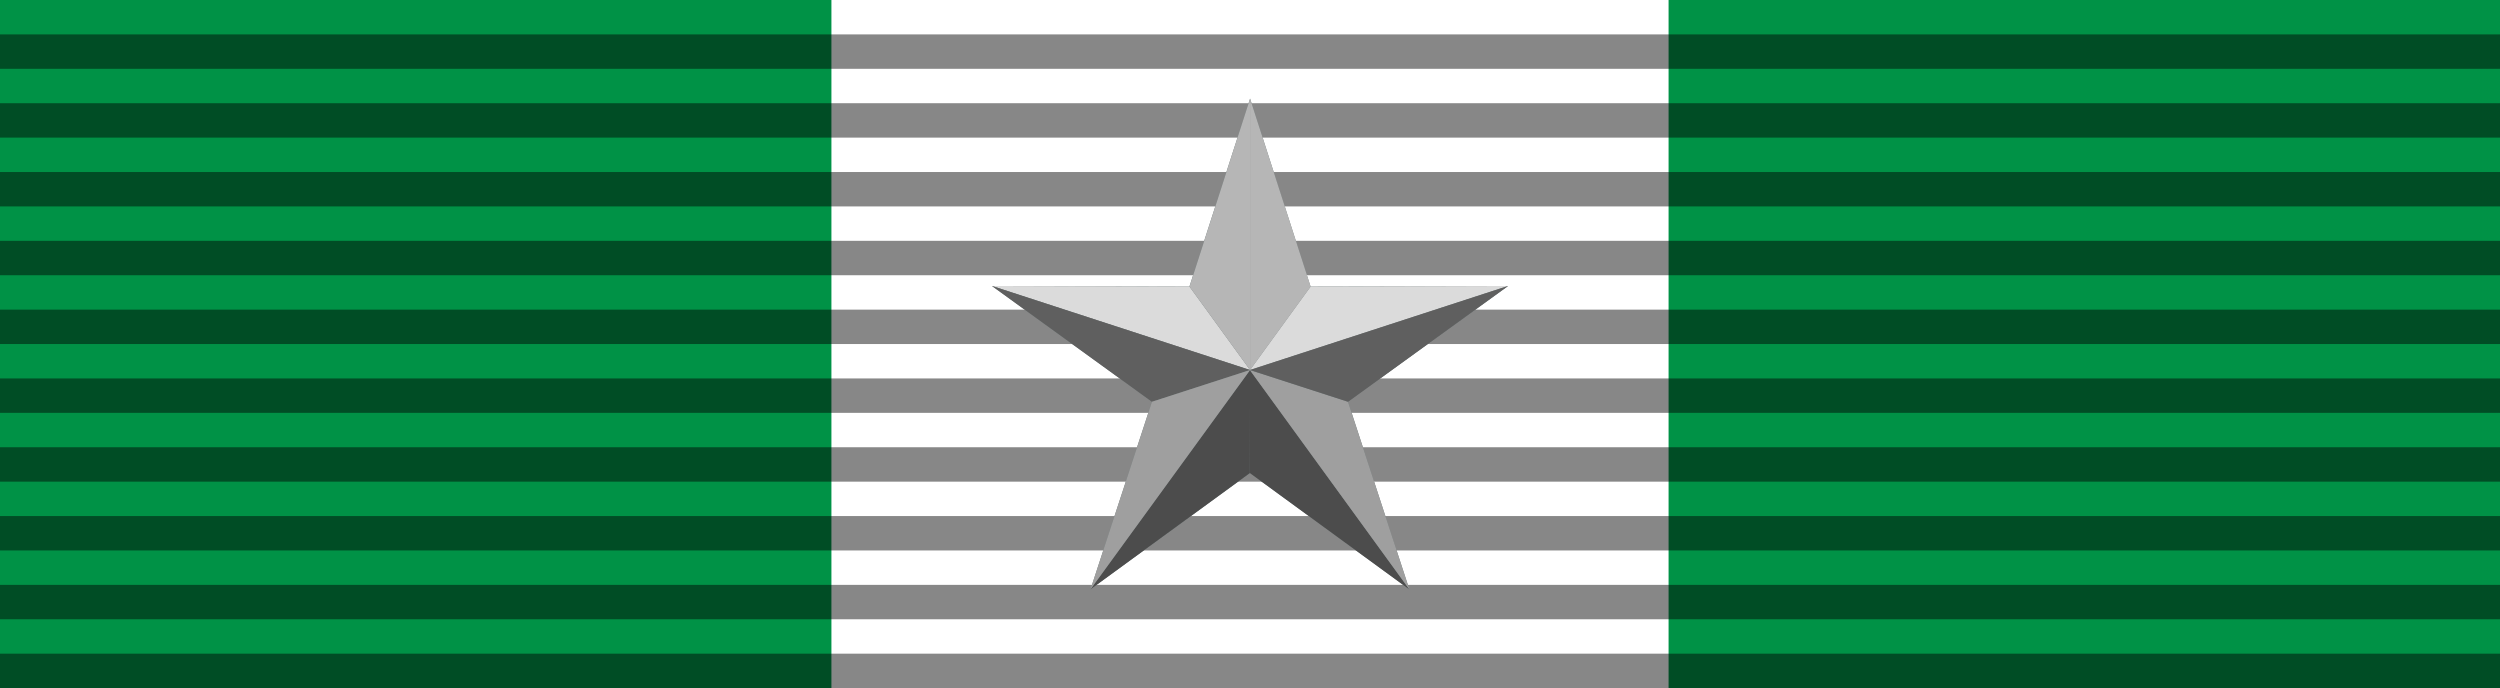 <?xml version="1.0" encoding="UTF-8" standalone="no"?>
<!-- Created with Inkscape (http://www.inkscape.org/) -->
<svg
   xmlns:dc="http://purl.org/dc/elements/1.1/"
   xmlns:cc="http://web.resource.org/cc/"
   xmlns:rdf="http://www.w3.org/1999/02/22-rdf-syntax-ns#"
   xmlns:svg="http://www.w3.org/2000/svg"
   xmlns="http://www.w3.org/2000/svg"
   xmlns:sodipodi="http://sodipodi.sourceforge.net/DTD/sodipodi-0.dtd"
   xmlns:inkscape="http://www.inkscape.org/namespaces/inkscape"
   id="svg2"
   sodipodi:version="0.32"
   inkscape:version="0.45.1"
   width="218"
   height="60"
   version="1.0"
   sodipodi:docbase="C:\Documents and Settings\Flanker\Desktop"
   sodipodi:docname="Anzianità di servizio T25 BAR.svg"
   inkscape:output_extension="org.inkscape.output.svg.inkscape">
  <defs
     id="defs5" />
  <sodipodi:namedview
     inkscape:window-height="1005"
     inkscape:window-width="1280"
     inkscape:pageshadow="2"
     inkscape:pageopacity="0.0"
     guidetolerance="10.0"
     gridtolerance="10.0"
     objecttolerance="10.0"
     borderopacity="1.0"
     bordercolor="#666666"
     pagecolor="#ffffff"
     id="base"
     inkscape:zoom="0.97065002"
     inkscape:cx="163.97351"
     inkscape:cy="69.444306"
     inkscape:window-x="0"
     inkscape:window-y="0"
     inkscape:current-layer="svg2"
     height="60px"
     width="218px"
     inkscape:showpageshadow="false"
     showguides="true"
     inkscape:guide-bbox="true" />
  <rect
     style="opacity:1;fill:#ffffff;fill-opacity:1;fill-rule:nonzero;stroke:none;stroke-width:2;stroke-linecap:round;stroke-linejoin:round;stroke-miterlimit:4;stroke-dasharray:none;stroke-dashoffset:0;stroke-opacity:0.486"
     id="rect3411"
     width="218"
     height="60"
     x="0"
     y="0" />
  <rect
     y="0"
     x="145.5"
     height="60"
     width="72.5"
     id="rect3573"
     style="opacity:1;fill:#009246;fill-opacity:1;fill-rule:nonzero;stroke:none;stroke-width:2;stroke-linecap:round;stroke-linejoin:round;stroke-miterlimit:4;stroke-dasharray:none;stroke-dashoffset:0;stroke-opacity:0.486" />
  <rect
     style="opacity:1;fill:#009246;fill-opacity:1;fill-rule:nonzero;stroke:none;stroke-width:2;stroke-linecap:round;stroke-linejoin:round;stroke-miterlimit:4;stroke-dasharray:none;stroke-dashoffset:0;stroke-opacity:0.486"
     id="rect3571"
     width="72.5"
     height="60"
     x="0"
     y="0" />
  <path
     style="opacity:1;fill:#000000;fill-opacity:0.471;fill-rule:nonzero;stroke:none;stroke-width:2;stroke-linecap:round;stroke-linejoin:round;stroke-miterlimit:4;stroke-dasharray:none;stroke-dashoffset:0;stroke-opacity:0.486"
     d="M 0 3 L 0 6 L 218 6 L 218 3 L 0 3 z M 0 9 L 0 12 L 218 12 L 218 9 L 0 9 z M 0 15 L 0 18 L 218 18 L 218 15 L 0 15 z M 0 21 L 0 24 L 218 24 L 218 21 L 0 21 z M 0 27 L 0 30 L 218 30 L 218 27 L 0 27 z M 0 33 L 0 36 L 218 36 L 218 33 L 0 33 z M 0 39 L 0 42 L 218 42 L 218 39 L 0 39 z M 0 45 L 0 48 L 218 48 L 218 45 L 0 45 z M 0 51 L 0 54 L 218 54 L 218 51 L 0 51 z M 0 57 L 0 60 L 218 60 L 218 57 L 0 57 z "
     id="rect3413" />
  <g
     transform="matrix(0.186,0,0,0.186,26.3,434.628)"
     id="g2512" />
  <g
     transform="matrix(0.186,0,0,0.186,26.3,434.628)"
     id="g2514" />
  <g
     transform="matrix(0.186,0,0,0.186,-186.8,613.735)"
     id="g2516" />
  <g
     transform="matrix(0.186,0,0,0.186,-186.8,613.735)"
     id="g2518" />
  <g
     transform="matrix(0.186,0,0,0.186,256.732,435.274)"
     id="g2562" />
  <g
     transform="matrix(0.186,0,0,0.186,256.732,435.274)"
     id="g2564" />
  <g
     transform="matrix(0.186,0,0,0.186,43.633,614.381)"
     id="g2566" />
  <g
     transform="matrix(0.186,0,0,0.186,43.633,614.381)"
     id="g2568" />
  <g
     transform="matrix(0.186,0,0,0.186,26.3,434.628)"
     id="g5405" />
  <g
     transform="matrix(0.186,0,0,0.186,26.3,434.628)"
     id="g8230" />
  <g
     transform="matrix(0.186,0,0,0.186,-186.8,613.735)"
     id="g8616" />
  <g
     transform="matrix(0.186,0,0,0.186,-186.8,613.735)"
     id="g8621" />
  <g
     transform="matrix(0.186,0,0,0.186,256.732,435.274)"
     id="g2388" />
  <g
     transform="matrix(0.186,0,0,0.186,256.732,435.274)"
     id="g2390" />
  <g
     transform="matrix(0.186,0,0,0.186,43.633,614.381)"
     id="g2392" />
  <g
     transform="matrix(0.186,0,0,0.186,43.633,614.381)"
     id="g2394" />
  <g
     id="g3591"
     transform="matrix(0.151,0,0,0.151,-1893.657,-203.5)" />
  <g
     id="g3597"
     transform="matrix(-0.151,0,0,0.151,-1736.166,-203.5)" />
  <g
     transform="matrix(0.186,0,0,0.186,-693.163,474.933)"
     id="g19250" />
  <g
     transform="matrix(0.186,0,0,0.186,-693.163,474.933)"
     id="g19252" />
  <g
     transform="matrix(0.186,0,0,0.186,-906.262,654.041)"
     id="g19254" />
  <g
     transform="matrix(0.186,0,0,0.186,-906.262,654.041)"
     id="g19256" />
  <g
     transform="translate(-574.951,-563.144)"
     id="g21645" />
  <g
     transform="matrix(0.186,0,0,0.186,327.848,629.144)"
     id="g33103" />
  <g
     transform="matrix(0.186,0,0,0.186,327.848,629.144)"
     id="g33105" />
  <g
     transform="matrix(0.186,0,0,0.186,114.748,808.251)"
     id="g33107" />
  <g
     transform="matrix(0.186,0,0,0.186,114.748,808.251)"
     id="g33109" />
  <g
     transform="matrix(0.186,0,0,0.186,558.28,629.79)"
     id="g33111" />
  <g
     transform="matrix(0.186,0,0,0.186,558.28,629.79)"
     id="g33113" />
  <g
     transform="matrix(0.186,0,0,0.186,345.181,808.897)"
     id="g33115" />
  <g
     transform="matrix(0.186,0,0,0.186,345.181,808.897)"
     id="g33117" />
  <g
     transform="matrix(0.186,0,0,0.186,327.848,629.144)"
     id="g33119" />
  <g
     transform="matrix(0.186,0,0,0.186,327.848,629.144)"
     id="g33121" />
  <g
     transform="matrix(0.186,0,0,0.186,114.748,808.251)"
     id="g33123" />
  <g
     transform="matrix(0.186,0,0,0.186,114.748,808.251)"
     id="g33125" />
  <g
     transform="matrix(0.186,0,0,0.186,558.28,629.79)"
     id="g33127" />
  <g
     transform="matrix(0.186,0,0,0.186,558.28,629.79)"
     id="g33129" />
  <g
     transform="matrix(0.186,0,0,0.186,345.181,808.897)"
     id="g33131" />
  <g
     transform="matrix(0.186,0,0,0.186,345.181,808.897)"
     id="g33133" />
  <g
     id="g33135"
     transform="matrix(0.151,0,0,0.151,-1592.109,-8.984)" />
  <g
     id="g33137"
     transform="matrix(-0.151,0,0,0.151,-1434.618,-8.984)" />
  <g
     transform="matrix(0.186,0,0,0.186,-391.615,669.449)"
     id="g33139" />
  <g
     transform="matrix(0.186,0,0,0.186,-391.615,669.449)"
     id="g33141" />
  <g
     transform="matrix(0.186,0,0,0.186,-604.714,848.556)"
     id="g33143" />
  <g
     transform="matrix(0.186,0,0,0.186,-604.714,848.556)"
     id="g33145" />
  <g
     transform="translate(-273.403,-368.628)"
     id="g33147" />
  <g
     transform="matrix(0.186,0,0,0.186,511.509,437.227)"
     id="g3740" />
  <g
     transform="matrix(0.186,0,0,0.186,511.509,437.227)"
     id="g3742" />
  <g
     transform="matrix(0.186,0,0,0.186,298.41,616.335)"
     id="g3744" />
  <g
     transform="matrix(0.186,0,0,0.186,298.41,616.335)"
     id="g3746" />
  <g
     transform="matrix(0.186,0,0,0.186,741.942,437.873)"
     id="g3748" />
  <g
     transform="matrix(0.186,0,0,0.186,741.942,437.873)"
     id="g3750" />
  <g
     transform="matrix(0.186,0,0,0.186,528.842,616.98)"
     id="g3752" />
  <g
     transform="matrix(0.186,0,0,0.186,528.842,616.98)"
     id="g3754" />
  <g
     transform="matrix(0.186,0,0,0.186,511.509,437.227)"
     id="g3756" />
  <g
     transform="matrix(0.186,0,0,0.186,511.509,437.227)"
     id="g3758" />
  <g
     transform="matrix(0.186,0,0,0.186,298.41,616.335)"
     id="g3760" />
  <g
     transform="matrix(0.186,0,0,0.186,298.41,616.335)"
     id="g3762" />
  <g
     transform="matrix(0.186,0,0,0.186,741.942,437.873)"
     id="g3764" />
  <g
     transform="matrix(0.186,0,0,0.186,741.942,437.873)"
     id="g3766" />
  <g
     transform="matrix(0.186,0,0,0.186,528.842,616.98)"
     id="g3768" />
  <g
     transform="matrix(0.186,0,0,0.186,528.842,616.98)"
     id="g3770" />
  <g
     id="g3772"
     transform="matrix(0.151,0,0,0.151,-1408.447,-200.901)" />
  <g
     id="g3774"
     transform="matrix(-0.151,0,0,0.151,-1250.956,-200.901)" />
  <g
     transform="matrix(0.186,0,0,0.186,-207.953,477.532)"
     id="g3776" />
  <g
     transform="matrix(0.186,0,0,0.186,-207.953,477.532)"
     id="g3778" />
  <g
     transform="matrix(0.186,0,0,0.186,-421.053,656.64)"
     id="g3780" />
  <g
     transform="matrix(0.186,0,0,0.186,-421.053,656.64)"
     id="g3782" />
  <g
     transform="translate(-89.741,-560.545)"
     id="g3784" />
  <g
     transform="matrix(0.186,0,0,0.186,349.27,523.101)"
     id="g9663" />
  <g
     transform="matrix(0.186,0,0,0.186,349.27,523.101)"
     id="g9665" />
  <g
     transform="matrix(0.186,0,0,0.186,136.171,702.208)"
     id="g9667" />
  <g
     transform="matrix(0.186,0,0,0.186,136.171,702.208)"
     id="g9669" />
  <g
     transform="matrix(0.186,0,0,0.186,579.703,523.747)"
     id="g9671" />
  <g
     transform="matrix(0.186,0,0,0.186,579.703,523.747)"
     id="g9673" />
  <g
     transform="matrix(0.186,0,0,0.186,366.603,702.854)"
     id="g9675" />
  <g
     transform="matrix(0.186,0,0,0.186,366.603,702.854)"
     id="g9677" />
  <g
     transform="matrix(0.186,0,0,0.186,349.27,523.101)"
     id="g9679" />
  <g
     transform="matrix(0.186,0,0,0.186,349.27,523.101)"
     id="g9681" />
  <g
     transform="matrix(0.186,0,0,0.186,136.171,702.208)"
     id="g9683" />
  <g
     transform="matrix(0.186,0,0,0.186,136.171,702.208)"
     id="g9685" />
  <g
     transform="matrix(0.186,0,0,0.186,579.703,523.747)"
     id="g9687" />
  <g
     transform="matrix(0.186,0,0,0.186,579.703,523.747)"
     id="g9689" />
  <g
     transform="matrix(0.186,0,0,0.186,366.603,702.854)"
     id="g9691" />
  <g
     transform="matrix(0.186,0,0,0.186,366.603,702.854)"
     id="g9693" />
  <g
     id="g9695"
     transform="matrix(0.151,0,0,0.151,-1570.686,-115.027)" />
  <g
     id="g9697"
     transform="matrix(-0.151,0,0,0.151,-1413.196,-115.027)" />
  <g
     transform="matrix(0.186,0,0,0.186,-370.193,563.406)"
     id="g9699" />
  <g
     transform="matrix(0.186,0,0,0.186,-370.193,563.406)"
     id="g9701" />
  <g
     transform="matrix(0.186,0,0,0.186,-583.292,742.513)"
     id="g9703" />
  <g
     transform="matrix(0.186,0,0,0.186,-583.292,742.513)"
     id="g9705" />
  <g
     transform="translate(-251.98,-474.671)"
     id="g9707" />
  <g
     transform="matrix(0.186,0,0,0.186,572.045,734.736)"
     id="g2786" />
  <g
     transform="matrix(0.186,0,0,0.186,572.045,734.736)"
     id="g2788" />
  <g
     transform="matrix(0.186,0,0,0.186,358.945,913.844)"
     id="g2790" />
  <g
     transform="matrix(0.186,0,0,0.186,358.945,913.844)"
     id="g2792" />
  <g
     transform="matrix(0.186,0,0,0.186,802.478,735.382)"
     id="g2794" />
  <g
     transform="matrix(0.186,0,0,0.186,802.478,735.382)"
     id="g2796" />
  <g
     transform="matrix(0.186,0,0,0.186,589.378,914.489)"
     id="g2798" />
  <g
     transform="matrix(0.186,0,0,0.186,589.378,914.489)"
     id="g2800" />
  <g
     transform="matrix(0.186,0,0,0.186,572.045,734.736)"
     id="g2804" />
  <g
     transform="matrix(0.186,0,0,0.186,572.045,734.736)"
     id="g2806" />
  <g
     transform="matrix(0.186,0,0,0.186,358.945,913.844)"
     id="g2808" />
  <g
     transform="matrix(0.186,0,0,0.186,358.945,913.844)"
     id="g2810" />
  <g
     transform="matrix(0.186,0,0,0.186,802.478,735.382)"
     id="g2812" />
  <g
     transform="matrix(0.186,0,0,0.186,802.478,735.382)"
     id="g2814" />
  <g
     transform="matrix(0.186,0,0,0.186,589.378,914.489)"
     id="g2816" />
  <g
     transform="matrix(0.186,0,0,0.186,589.378,914.489)"
     id="g2818" />
  <g
     transform="matrix(0.186,0,0,0.186,311.166,585.717)"
     id="g5282" />
  <g
     transform="matrix(0.186,0,0,0.186,311.166,585.717)"
     id="g5284" />
  <g
     transform="matrix(0.186,0,0,0.186,98.067,764.825)"
     id="g5286" />
  <g
     transform="matrix(0.186,0,0,0.186,98.067,764.825)"
     id="g5288" />
  <g
     transform="matrix(0.186,0,0,0.186,541.599,586.363)"
     id="g5290" />
  <g
     transform="matrix(0.186,0,0,0.186,541.599,586.363)"
     id="g5292" />
  <g
     transform="matrix(0.186,0,0,0.186,328.499,765.47)"
     id="g5294" />
  <g
     transform="matrix(0.186,0,0,0.186,328.499,765.47)"
     id="g5296" />
  <g
     transform="matrix(0.186,0,0,0.186,311.166,585.717)"
     id="g5302" />
  <g
     transform="matrix(0.186,0,0,0.186,311.166,585.717)"
     id="g5304" />
  <g
     transform="matrix(0.186,0,0,0.186,98.067,764.825)"
     id="g5306" />
  <g
     transform="matrix(0.186,0,0,0.186,98.067,764.825)"
     id="g5308" />
  <g
     transform="matrix(0.186,0,0,0.186,541.599,586.363)"
     id="g5310" />
  <g
     transform="matrix(0.186,0,0,0.186,541.599,586.363)"
     id="g5312" />
  <g
     transform="matrix(0.186,0,0,0.186,328.499,765.47)"
     id="g5314" />
  <g
     transform="matrix(0.186,0,0,0.186,328.499,765.47)"
     id="g5316" />
  <g
     transform="matrix(0.186,0,0,0.186,289.938,480.646)"
     id="g10856" />
  <g
     transform="matrix(0.186,0,0,0.186,289.938,480.646)"
     id="g10858" />
  <g
     transform="matrix(0.186,0,0,0.186,76.839,659.754)"
     id="g10860" />
  <g
     transform="matrix(0.186,0,0,0.186,76.839,659.754)"
     id="g10862" />
  <g
     transform="matrix(0.186,0,0,0.186,520.371,481.292)"
     id="g10864" />
  <g
     transform="matrix(0.186,0,0,0.186,520.371,481.292)"
     id="g10866" />
  <g
     transform="matrix(0.186,0,0,0.186,307.271,660.399)"
     id="g10868" />
  <g
     transform="matrix(0.186,0,0,0.186,307.271,660.399)"
     id="g10870" />
  <g
     transform="matrix(0.186,0,0,0.186,289.938,480.646)"
     id="g10874" />
  <g
     transform="matrix(0.186,0,0,0.186,289.938,480.646)"
     id="g10876" />
  <g
     transform="matrix(0.186,0,0,0.186,76.839,659.754)"
     id="g10878" />
  <g
     transform="matrix(0.186,0,0,0.186,76.839,659.754)"
     id="g10880" />
  <g
     transform="matrix(0.186,0,0,0.186,520.371,481.292)"
     id="g10882" />
  <g
     transform="matrix(0.186,0,0,0.186,520.371,481.292)"
     id="g10884" />
  <g
     transform="matrix(0.186,0,0,0.186,307.271,660.399)"
     id="g10886" />
  <g
     transform="matrix(0.186,0,0,0.186,307.271,660.399)"
     id="g10888" />
  <g
     transform="translate(-806.93,-0.164)"
     id="g6923" />
  <g
     transform="matrix(0.186,0,0,0.186,464.356,290.518)"
     id="g4883" />
  <g
     transform="matrix(0.186,0,0,0.186,464.356,290.518)"
     id="g4885" />
  <g
     transform="matrix(0.186,0,0,0.186,251.256,469.625)"
     id="g4887" />
  <g
     transform="matrix(0.186,0,0,0.186,251.256,469.625)"
     id="g4889" />
  <g
     transform="matrix(0.186,0,0,0.186,694.788,291.164)"
     id="g4891" />
  <g
     transform="matrix(0.186,0,0,0.186,694.788,291.164)"
     id="g4893" />
  <g
     transform="matrix(0.186,0,0,0.186,481.689,470.271)"
     id="g4895" />
  <g
     transform="matrix(0.186,0,0,0.186,481.689,470.271)"
     id="g4897" />
  <g
     transform="matrix(0.186,0,0,0.186,464.356,290.518)"
     id="g4899" />
  <g
     transform="matrix(0.186,0,0,0.186,464.356,290.518)"
     id="g4901" />
  <g
     transform="matrix(0.186,0,0,0.186,251.256,469.625)"
     id="g4903" />
  <g
     transform="matrix(0.186,0,0,0.186,251.256,469.625)"
     id="g4905" />
  <g
     transform="matrix(0.186,0,0,0.186,694.788,291.164)"
     id="g4907" />
  <g
     transform="matrix(0.186,0,0,0.186,694.788,291.164)"
     id="g4909" />
  <g
     transform="matrix(0.186,0,0,0.186,481.689,470.271)"
     id="g4911" />
  <g
     transform="matrix(0.186,0,0,0.186,481.689,470.271)"
     id="g4913" />
  <g
     id="g4915"
     transform="matrix(0.151,0,0,0.151,-1455.601,-347.61)" />
  <g
     id="g4917"
     transform="matrix(-0.151,0,0,0.151,-1298.11,-347.61)" />
  <g
     transform="matrix(0.186,0,0,0.186,-255.107,330.823)"
     id="g4919" />
  <g
     transform="matrix(0.186,0,0,0.186,-255.107,330.823)"
     id="g4921" />
  <g
     transform="matrix(0.186,0,0,0.186,-468.206,509.931)"
     id="g4923" />
  <g
     transform="matrix(0.186,0,0,0.186,-468.206,509.931)"
     id="g4925" />
  <g
     transform="translate(-136.895,-707.254)"
     id="g4927" />
  <g
     transform="matrix(0.186,0,0,0.186,765.904,485.034)"
     id="g4929" />
  <g
     transform="matrix(0.186,0,0,0.186,765.904,485.034)"
     id="g4931" />
  <g
     transform="matrix(0.186,0,0,0.186,552.804,664.141)"
     id="g4933" />
  <g
     transform="matrix(0.186,0,0,0.186,552.804,664.141)"
     id="g4935" />
  <g
     transform="matrix(0.186,0,0,0.186,996.337,485.679)"
     id="g4937" />
  <g
     transform="matrix(0.186,0,0,0.186,996.337,485.679)"
     id="g4939" />
  <g
     transform="matrix(0.186,0,0,0.186,783.237,664.787)"
     id="g4941" />
  <g
     transform="matrix(0.186,0,0,0.186,783.237,664.787)"
     id="g4943" />
  <g
     transform="matrix(0.186,0,0,0.186,765.904,485.034)"
     id="g4945" />
  <g
     transform="matrix(0.186,0,0,0.186,765.904,485.034)"
     id="g4947" />
  <g
     transform="matrix(0.186,0,0,0.186,552.804,664.141)"
     id="g4949" />
  <g
     transform="matrix(0.186,0,0,0.186,552.804,664.141)"
     id="g4951" />
  <g
     transform="matrix(0.186,0,0,0.186,996.337,485.679)"
     id="g4953" />
  <g
     transform="matrix(0.186,0,0,0.186,996.337,485.679)"
     id="g4955" />
  <g
     transform="matrix(0.186,0,0,0.186,783.237,664.787)"
     id="g4957" />
  <g
     transform="matrix(0.186,0,0,0.186,783.237,664.787)"
     id="g4959" />
  <g
     id="g4961"
     transform="matrix(0.151,0,0,0.151,-1154.052,-153.094)" />
  <g
     id="g4963"
     transform="matrix(-0.151,0,0,0.151,-996.562,-153.094)" />
  <g
     transform="matrix(0.186,0,0,0.186,46.441,525.339)"
     id="g4965" />
  <g
     transform="matrix(0.186,0,0,0.186,46.441,525.339)"
     id="g4967" />
  <g
     transform="matrix(0.186,0,0,0.186,-166.658,704.446)"
     id="g4969" />
  <g
     transform="matrix(0.186,0,0,0.186,-166.658,704.446)"
     id="g4971" />
  <g
     transform="translate(164.653,-512.738)"
     id="g4973" />
  <g
     transform="matrix(0.186,0,0,0.186,949.565,293.117)"
     id="g4975" />
  <g
     transform="matrix(0.186,0,0,0.186,949.565,293.117)"
     id="g4977" />
  <g
     transform="matrix(0.186,0,0,0.186,736.466,472.224)"
     id="g4979" />
  <g
     transform="matrix(0.186,0,0,0.186,736.466,472.224)"
     id="g4981" />
  <g
     transform="matrix(0.186,0,0,0.186,1179.998,293.763)"
     id="g4983" />
  <g
     transform="matrix(0.186,0,0,0.186,1179.998,293.763)"
     id="g4985" />
  <g
     transform="matrix(0.186,0,0,0.186,966.898,472.87)"
     id="g4987" />
  <g
     transform="matrix(0.186,0,0,0.186,966.898,472.87)"
     id="g4989" />
  <g
     transform="matrix(0.186,0,0,0.186,949.565,293.117)"
     id="g4991" />
  <g
     transform="matrix(0.186,0,0,0.186,949.565,293.117)"
     id="g4993" />
  <g
     transform="matrix(0.186,0,0,0.186,736.466,472.224)"
     id="g4995" />
  <g
     transform="matrix(0.186,0,0,0.186,736.466,472.224)"
     id="g4997" />
  <g
     transform="matrix(0.186,0,0,0.186,1179.998,293.763)"
     id="g4999" />
  <g
     transform="matrix(0.186,0,0,0.186,1179.998,293.763)"
     id="g5001" />
  <g
     transform="matrix(0.186,0,0,0.186,966.898,472.87)"
     id="g5003" />
  <g
     transform="matrix(0.186,0,0,0.186,966.898,472.87)"
     id="g5005" />
  <g
     id="g5007"
     transform="matrix(0.151,0,0,0.151,-970.391,-345.011)" />
  <g
     id="g5009"
     transform="matrix(-0.151,0,0,0.151,-812.9,-345.011)" />
  <g
     transform="matrix(0.186,0,0,0.186,230.103,333.422)"
     id="g5011" />
  <g
     transform="matrix(0.186,0,0,0.186,230.103,333.422)"
     id="g5013" />
  <g
     transform="matrix(0.186,0,0,0.186,17.003,512.53)"
     id="g5015" />
  <g
     transform="matrix(0.186,0,0,0.186,17.003,512.53)"
     id="g5017" />
  <g
     transform="translate(348.315,-704.655)"
     id="g5019" />
  <g
     transform="matrix(0.186,0,0,0.186,787.326,378.991)"
     id="g5021" />
  <g
     transform="matrix(0.186,0,0,0.186,787.326,378.991)"
     id="g5023" />
  <g
     transform="matrix(0.186,0,0,0.186,574.227,558.098)"
     id="g5025" />
  <g
     transform="matrix(0.186,0,0,0.186,574.227,558.098)"
     id="g5027" />
  <g
     transform="matrix(0.186,0,0,0.186,1017.759,379.637)"
     id="g5029" />
  <g
     transform="matrix(0.186,0,0,0.186,1017.759,379.637)"
     id="g5031" />
  <g
     transform="matrix(0.186,0,0,0.186,804.659,558.744)"
     id="g5033" />
  <g
     transform="matrix(0.186,0,0,0.186,804.659,558.744)"
     id="g5035" />
  <g
     transform="matrix(0.186,0,0,0.186,787.326,378.991)"
     id="g5037" />
  <g
     transform="matrix(0.186,0,0,0.186,787.326,378.991)"
     id="g5039" />
  <g
     transform="matrix(0.186,0,0,0.186,574.227,558.098)"
     id="g5041" />
  <g
     transform="matrix(0.186,0,0,0.186,574.227,558.098)"
     id="g5043" />
  <g
     transform="matrix(0.186,0,0,0.186,1017.759,379.637)"
     id="g5045" />
  <g
     transform="matrix(0.186,0,0,0.186,1017.759,379.637)"
     id="g5047" />
  <g
     transform="matrix(0.186,0,0,0.186,804.659,558.744)"
     id="g5049" />
  <g
     transform="matrix(0.186,0,0,0.186,804.659,558.744)"
     id="g5051" />
  <g
     id="g5053"
     transform="matrix(0.151,0,0,0.151,-1132.63,-259.137)" />
  <g
     id="g5055"
     transform="matrix(-0.151,0,0,0.151,-975.14,-259.137)" />
  <g
     transform="matrix(0.186,0,0,0.186,67.863,419.296)"
     id="g5057" />
  <g
     transform="matrix(0.186,0,0,0.186,67.863,419.296)"
     id="g5059" />
  <g
     transform="matrix(0.186,0,0,0.186,-145.236,598.403)"
     id="g5061" />
  <g
     transform="matrix(0.186,0,0,0.186,-145.236,598.403)"
     id="g5063" />
  <g
     transform="translate(186.076,-618.781)"
     id="g5065" />
  <g
     transform="matrix(0.186,0,0,0.186,1010.101,590.626)"
     id="g5067" />
  <g
     transform="matrix(0.186,0,0,0.186,1010.101,590.626)"
     id="g5069" />
  <g
     transform="matrix(0.186,0,0,0.186,797.001,769.733)"
     id="g5071" />
  <g
     transform="matrix(0.186,0,0,0.186,797.001,769.733)"
     id="g5073" />
  <g
     transform="matrix(0.186,0,0,0.186,1240.534,591.272)"
     id="g5075" />
  <g
     transform="matrix(0.186,0,0,0.186,1240.534,591.272)"
     id="g5077" />
  <g
     transform="matrix(0.186,0,0,0.186,1027.434,770.379)"
     id="g5079" />
  <g
     transform="matrix(0.186,0,0,0.186,1027.434,770.379)"
     id="g5081" />
  <g
     transform="matrix(0.186,0,0,0.186,1010.101,590.626)"
     id="g5083" />
  <g
     transform="matrix(0.186,0,0,0.186,1010.101,590.626)"
     id="g5085" />
  <g
     transform="matrix(0.186,0,0,0.186,797.001,769.733)"
     id="g5087" />
  <g
     transform="matrix(0.186,0,0,0.186,797.001,769.733)"
     id="g5089" />
  <g
     transform="matrix(0.186,0,0,0.186,1240.534,591.272)"
     id="g5091" />
  <g
     transform="matrix(0.186,0,0,0.186,1240.534,591.272)"
     id="g5093" />
  <g
     transform="matrix(0.186,0,0,0.186,1027.434,770.379)"
     id="g5095" />
  <g
     transform="matrix(0.186,0,0,0.186,1027.434,770.379)"
     id="g5097" />
  <g
     transform="matrix(0.186,0,0,0.186,749.222,441.607)"
     id="g5099" />
  <g
     transform="matrix(0.186,0,0,0.186,749.222,441.607)"
     id="g5101" />
  <g
     transform="matrix(0.186,0,0,0.186,536.123,620.714)"
     id="g5103" />
  <g
     transform="matrix(0.186,0,0,0.186,536.123,620.714)"
     id="g5105" />
  <g
     transform="matrix(0.186,0,0,0.186,979.655,442.253)"
     id="g5107" />
  <g
     transform="matrix(0.186,0,0,0.186,979.655,442.253)"
     id="g5109" />
  <g
     transform="matrix(0.186,0,0,0.186,766.555,621.36)"
     id="g5111" />
  <g
     transform="matrix(0.186,0,0,0.186,766.555,621.36)"
     id="g5113" />
  <g
     transform="matrix(0.186,0,0,0.186,749.222,441.607)"
     id="g5115" />
  <g
     transform="matrix(0.186,0,0,0.186,749.222,441.607)"
     id="g5117" />
  <g
     transform="matrix(0.186,0,0,0.186,536.123,620.714)"
     id="g5119" />
  <g
     transform="matrix(0.186,0,0,0.186,536.123,620.714)"
     id="g5121" />
  <g
     transform="matrix(0.186,0,0,0.186,979.655,442.253)"
     id="g5123" />
  <g
     transform="matrix(0.186,0,0,0.186,979.655,442.253)"
     id="g5125" />
  <g
     transform="matrix(0.186,0,0,0.186,766.555,621.36)"
     id="g5127" />
  <g
     transform="matrix(0.186,0,0,0.186,766.555,621.36)"
     id="g5129" />
  <g
     transform="matrix(0.186,0,0,0.186,727.994,336.536)"
     id="g5131" />
  <g
     transform="matrix(0.186,0,0,0.186,727.994,336.536)"
     id="g5133" />
  <g
     transform="matrix(0.186,0,0,0.186,514.895,515.643)"
     id="g5135" />
  <g
     transform="matrix(0.186,0,0,0.186,514.895,515.643)"
     id="g5137" />
  <g
     transform="matrix(0.186,0,0,0.186,958.427,337.182)"
     id="g5139" />
  <g
     transform="matrix(0.186,0,0,0.186,958.427,337.182)"
     id="g5141" />
  <g
     transform="matrix(0.186,0,0,0.186,745.328,516.289)"
     id="g5143" />
  <g
     transform="matrix(0.186,0,0,0.186,745.328,516.289)"
     id="g5145" />
  <g
     transform="matrix(0.186,0,0,0.186,727.994,336.536)"
     id="g5147" />
  <g
     transform="matrix(0.186,0,0,0.186,727.994,336.536)"
     id="g5149" />
  <g
     transform="matrix(0.186,0,0,0.186,514.895,515.643)"
     id="g5151" />
  <g
     transform="matrix(0.186,0,0,0.186,514.895,515.643)"
     id="g5153" />
  <g
     transform="matrix(0.186,0,0,0.186,958.427,337.182)"
     id="g5155" />
  <g
     transform="matrix(0.186,0,0,0.186,958.427,337.182)"
     id="g5157" />
  <g
     transform="matrix(0.186,0,0,0.186,745.328,516.289)"
     id="g5159" />
  <g
     transform="matrix(0.186,0,0,0.186,745.328,516.289)"
     id="g5161" />
  <g
     transform="translate(-368.874,-144.274)"
     id="g5163" />
  <g
     transform="matrix(0.186,0,0,0.186,507.831,213.888)"
     id="g9099" />
  <g
     transform="matrix(0.186,0,0,0.186,507.831,213.888)"
     id="g9101" />
  <g
     transform="matrix(0.186,0,0,0.186,294.731,392.996)"
     id="g9103" />
  <g
     transform="matrix(0.186,0,0,0.186,294.731,392.996)"
     id="g9105" />
  <g
     transform="matrix(0.186,0,0,0.186,738.264,214.534)"
     id="g9107" />
  <g
     transform="matrix(0.186,0,0,0.186,738.264,214.534)"
     id="g9109" />
  <g
     transform="matrix(0.186,0,0,0.186,525.164,393.642)"
     id="g9111" />
  <g
     transform="matrix(0.186,0,0,0.186,525.164,393.642)"
     id="g9113" />
  <g
     transform="matrix(0.186,0,0,0.186,507.831,213.888)"
     id="g9115" />
  <g
     transform="matrix(0.186,0,0,0.186,507.831,213.888)"
     id="g9117" />
  <g
     transform="matrix(0.186,0,0,0.186,294.731,392.996)"
     id="g9119" />
  <g
     transform="matrix(0.186,0,0,0.186,294.731,392.996)"
     id="g9121" />
  <g
     transform="matrix(0.186,0,0,0.186,738.264,214.534)"
     id="g9123" />
  <g
     transform="matrix(0.186,0,0,0.186,738.264,214.534)"
     id="g9125" />
  <g
     transform="matrix(0.186,0,0,0.186,525.164,393.642)"
     id="g9127" />
  <g
     transform="matrix(0.186,0,0,0.186,525.164,393.642)"
     id="g9129" />
  <g
     id="g9131"
     transform="matrix(0.151,0,0,0.151,-1412.125,-424.239)" />
  <g
     id="g9133"
     transform="matrix(-0.151,0,0,0.151,-1254.635,-424.239)" />
  <g
     transform="matrix(0.186,0,0,0.186,-211.632,254.194)"
     id="g9135" />
  <g
     transform="matrix(0.186,0,0,0.186,-211.632,254.194)"
     id="g9137" />
  <g
     transform="matrix(0.186,0,0,0.186,-424.731,433.301)"
     id="g9139" />
  <g
     transform="matrix(0.186,0,0,0.186,-424.731,433.301)"
     id="g9141" />
  <g
     transform="translate(-93.419,-783.883)"
     id="g9143" />
  <g
     transform="matrix(0.186,0,0,0.186,809.379,408.404)"
     id="g9145" />
  <g
     transform="matrix(0.186,0,0,0.186,809.379,408.404)"
     id="g9147" />
  <g
     transform="matrix(0.186,0,0,0.186,596.28,587.511)"
     id="g9149" />
  <g
     transform="matrix(0.186,0,0,0.186,596.28,587.511)"
     id="g9151" />
  <g
     transform="matrix(0.186,0,0,0.186,1039.812,409.05)"
     id="g9153" />
  <g
     transform="matrix(0.186,0,0,0.186,1039.812,409.05)"
     id="g9155" />
  <g
     transform="matrix(0.186,0,0,0.186,826.712,588.157)"
     id="g9157" />
  <g
     transform="matrix(0.186,0,0,0.186,826.712,588.157)"
     id="g9159" />
  <g
     transform="matrix(0.186,0,0,0.186,809.379,408.404)"
     id="g9161" />
  <g
     transform="matrix(0.186,0,0,0.186,809.379,408.404)"
     id="g9163" />
  <g
     transform="matrix(0.186,0,0,0.186,596.28,587.511)"
     id="g9165" />
  <g
     transform="matrix(0.186,0,0,0.186,596.28,587.511)"
     id="g9167" />
  <g
     transform="matrix(0.186,0,0,0.186,1039.812,409.05)"
     id="g9169" />
  <g
     transform="matrix(0.186,0,0,0.186,1039.812,409.05)"
     id="g9171" />
  <g
     transform="matrix(0.186,0,0,0.186,826.712,588.157)"
     id="g9173" />
  <g
     transform="matrix(0.186,0,0,0.186,826.712,588.157)"
     id="g9175" />
  <g
     id="g9177"
     transform="matrix(0.151,0,0,0.151,-1110.577,-229.724)" />
  <g
     id="g9179"
     transform="matrix(-0.151,0,0,0.151,-953.087,-229.724)" />
  <g
     transform="matrix(0.186,0,0,0.186,89.916,448.709)"
     id="g9181" />
  <g
     transform="matrix(0.186,0,0,0.186,89.916,448.709)"
     id="g9183" />
  <g
     transform="matrix(0.186,0,0,0.186,-123.183,627.817)"
     id="g9185" />
  <g
     transform="matrix(0.186,0,0,0.186,-123.183,627.817)"
     id="g9187" />
  <g
     transform="translate(208.129,-589.368)"
     id="g9189" />
  <g
     transform="matrix(0.186,0,0,0.186,993.04,216.488)"
     id="g9191" />
  <g
     transform="matrix(0.186,0,0,0.186,993.04,216.488)"
     id="g9193" />
  <g
     transform="matrix(0.186,0,0,0.186,779.941,395.595)"
     id="g9195" />
  <g
     transform="matrix(0.186,0,0,0.186,779.941,395.595)"
     id="g9197" />
  <g
     transform="matrix(0.186,0,0,0.186,1223.473,217.133)"
     id="g9199" />
  <g
     transform="matrix(0.186,0,0,0.186,1223.473,217.133)"
     id="g9201" />
  <g
     transform="matrix(0.186,0,0,0.186,1010.374,396.241)"
     id="g9203" />
  <g
     transform="matrix(0.186,0,0,0.186,1010.374,396.241)"
     id="g9205" />
  <g
     transform="matrix(0.186,0,0,0.186,993.04,216.488)"
     id="g9207" />
  <g
     transform="matrix(0.186,0,0,0.186,993.04,216.488)"
     id="g9209" />
  <g
     transform="matrix(0.186,0,0,0.186,779.941,395.595)"
     id="g9211" />
  <g
     transform="matrix(0.186,0,0,0.186,779.941,395.595)"
     id="g9213" />
  <g
     transform="matrix(0.186,0,0,0.186,1223.473,217.133)"
     id="g9215" />
  <g
     transform="matrix(0.186,0,0,0.186,1223.473,217.133)"
     id="g9217" />
  <g
     transform="matrix(0.186,0,0,0.186,1010.374,396.241)"
     id="g9219" />
  <g
     transform="matrix(0.186,0,0,0.186,1010.374,396.241)"
     id="g9221" />
  <g
     id="g9223"
     transform="matrix(0.151,0,0,0.151,-926.916,-421.64)" />
  <g
     id="g9225"
     transform="matrix(-0.151,0,0,0.151,-769.425,-421.64)" />
  <g
     transform="matrix(0.186,0,0,0.186,273.578,256.793)"
     id="g9227" />
  <g
     transform="matrix(0.186,0,0,0.186,273.578,256.793)"
     id="g9229" />
  <g
     transform="matrix(0.186,0,0,0.186,60.478,435.9)"
     id="g9231" />
  <g
     transform="matrix(0.186,0,0,0.186,60.478,435.9)"
     id="g9233" />
  <g
     transform="translate(391.79,-781.284)"
     id="g9235" />
  <g
     transform="matrix(0.186,0,0,0.186,830.801,302.361)"
     id="g9237" />
  <g
     transform="matrix(0.186,0,0,0.186,830.801,302.361)"
     id="g9239" />
  <g
     transform="matrix(0.186,0,0,0.186,617.702,481.468)"
     id="g9241" />
  <g
     transform="matrix(0.186,0,0,0.186,617.702,481.468)"
     id="g9243" />
  <g
     transform="matrix(0.186,0,0,0.186,1061.234,303.007)"
     id="g9245" />
  <g
     transform="matrix(0.186,0,0,0.186,1061.234,303.007)"
     id="g9247" />
  <g
     transform="matrix(0.186,0,0,0.186,848.134,482.114)"
     id="g9249" />
  <g
     transform="matrix(0.186,0,0,0.186,848.134,482.114)"
     id="g9251" />
  <g
     transform="matrix(0.186,0,0,0.186,830.801,302.361)"
     id="g9253" />
  <g
     transform="matrix(0.186,0,0,0.186,830.801,302.361)"
     id="g9255" />
  <g
     transform="matrix(0.186,0,0,0.186,617.702,481.468)"
     id="g9257" />
  <g
     transform="matrix(0.186,0,0,0.186,617.702,481.468)"
     id="g9259" />
  <g
     transform="matrix(0.186,0,0,0.186,1061.234,303.007)"
     id="g9261" />
  <g
     transform="matrix(0.186,0,0,0.186,1061.234,303.007)"
     id="g9263" />
  <g
     transform="matrix(0.186,0,0,0.186,848.134,482.114)"
     id="g9265" />
  <g
     transform="matrix(0.186,0,0,0.186,848.134,482.114)"
     id="g9267" />
  <g
     id="g9269"
     transform="matrix(0.151,0,0,0.151,-1089.155,-335.767)" />
  <g
     id="g9271"
     transform="matrix(-0.151,0,0,0.151,-931.664,-335.767)" />
  <g
     transform="matrix(0.186,0,0,0.186,111.339,342.666)"
     id="g9273" />
  <g
     transform="matrix(0.186,0,0,0.186,111.339,342.666)"
     id="g9275" />
  <g
     transform="matrix(0.186,0,0,0.186,-101.761,521.774)"
     id="g9277" />
  <g
     transform="matrix(0.186,0,0,0.186,-101.761,521.774)"
     id="g9279" />
  <g
     transform="translate(229.551,-695.411)"
     id="g9281" />
  <g
     transform="matrix(0.186,0,0,0.186,1053.576,513.997)"
     id="g9283" />
  <g
     transform="matrix(0.186,0,0,0.186,1053.576,513.997)"
     id="g9285" />
  <g
     transform="matrix(0.186,0,0,0.186,840.477,693.104)"
     id="g9287" />
  <g
     transform="matrix(0.186,0,0,0.186,840.477,693.104)"
     id="g9289" />
  <g
     transform="matrix(0.186,0,0,0.186,1284.009,514.642)"
     id="g9291" />
  <g
     transform="matrix(0.186,0,0,0.186,1284.009,514.642)"
     id="g9293" />
  <g
     transform="matrix(0.186,0,0,0.186,1070.909,693.75)"
     id="g9295" />
  <g
     transform="matrix(0.186,0,0,0.186,1070.909,693.75)"
     id="g9297" />
  <g
     transform="matrix(0.186,0,0,0.186,1053.576,513.997)"
     id="g9299" />
  <g
     transform="matrix(0.186,0,0,0.186,1053.576,513.997)"
     id="g9301" />
  <g
     transform="matrix(0.186,0,0,0.186,840.477,693.104)"
     id="g9303" />
  <g
     transform="matrix(0.186,0,0,0.186,840.477,693.104)"
     id="g9305" />
  <g
     transform="matrix(0.186,0,0,0.186,1284.009,514.642)"
     id="g9307" />
  <g
     transform="matrix(0.186,0,0,0.186,1284.009,514.642)"
     id="g9309" />
  <g
     transform="matrix(0.186,0,0,0.186,1070.909,693.75)"
     id="g9311" />
  <g
     transform="matrix(0.186,0,0,0.186,1070.909,693.75)"
     id="g9313" />
  <g
     transform="matrix(0.186,0,0,0.186,792.697,364.978)"
     id="g9315" />
  <g
     transform="matrix(0.186,0,0,0.186,792.697,364.978)"
     id="g9317" />
  <g
     transform="matrix(0.186,0,0,0.186,579.598,544.085)"
     id="g9319" />
  <g
     transform="matrix(0.186,0,0,0.186,579.598,544.085)"
     id="g9321" />
  <g
     transform="matrix(0.186,0,0,0.186,1023.13,365.623)"
     id="g9323" />
  <g
     transform="matrix(0.186,0,0,0.186,1023.13,365.623)"
     id="g9325" />
  <g
     transform="matrix(0.186,0,0,0.186,810.031,544.731)"
     id="g9327" />
  <g
     transform="matrix(0.186,0,0,0.186,810.031,544.731)"
     id="g9329" />
  <g
     transform="matrix(0.186,0,0,0.186,792.697,364.978)"
     id="g9331" />
  <g
     transform="matrix(0.186,0,0,0.186,792.697,364.978)"
     id="g9333" />
  <g
     transform="matrix(0.186,0,0,0.186,579.598,544.085)"
     id="g9335" />
  <g
     transform="matrix(0.186,0,0,0.186,579.598,544.085)"
     id="g9337" />
  <g
     transform="matrix(0.186,0,0,0.186,1023.13,365.623)"
     id="g9339" />
  <g
     transform="matrix(0.186,0,0,0.186,1023.13,365.623)"
     id="g9341" />
  <g
     transform="matrix(0.186,0,0,0.186,810.031,544.731)"
     id="g9343" />
  <g
     transform="matrix(0.186,0,0,0.186,810.031,544.731)"
     id="g9345" />
  <g
     transform="matrix(0.186,0,0,0.186,771.47,259.907)"
     id="g9347" />
  <g
     transform="matrix(0.186,0,0,0.186,771.47,259.907)"
     id="g9349" />
  <g
     transform="matrix(0.186,0,0,0.186,558.37,439.014)"
     id="g9351" />
  <g
     transform="matrix(0.186,0,0,0.186,558.37,439.014)"
     id="g9353" />
  <g
     transform="matrix(0.186,0,0,0.186,1001.902,260.552)"
     id="g9355" />
  <g
     transform="matrix(0.186,0,0,0.186,1001.902,260.552)"
     id="g9357" />
  <g
     transform="matrix(0.186,0,0,0.186,788.803,439.66)"
     id="g9359" />
  <g
     transform="matrix(0.186,0,0,0.186,788.803,439.66)"
     id="g9361" />
  <g
     transform="matrix(0.186,0,0,0.186,771.47,259.907)"
     id="g9363" />
  <g
     transform="matrix(0.186,0,0,0.186,771.47,259.907)"
     id="g9365" />
  <g
     transform="matrix(0.186,0,0,0.186,558.37,439.014)"
     id="g9367" />
  <g
     transform="matrix(0.186,0,0,0.186,558.37,439.014)"
     id="g9369" />
  <g
     transform="matrix(0.186,0,0,0.186,1001.902,260.552)"
     id="g9371" />
  <g
     transform="matrix(0.186,0,0,0.186,1001.902,260.552)"
     id="g9373" />
  <g
     transform="matrix(0.186,0,0,0.186,788.803,439.66)"
     id="g9375" />
  <g
     transform="matrix(0.186,0,0,0.186,788.803,439.66)"
     id="g9377" />
  <g
     transform="translate(-325.399,-220.904)"
     id="g9402" />
  <g
     transform="matrix(0.186,0,0,0.186,460.955,186.587)"
     id="g13130" />
  <g
     transform="matrix(0.186,0,0,0.186,460.955,186.587)"
     id="g13132" />
  <g
     transform="matrix(0.186,0,0,0.186,247.856,365.694)"
     id="g13134" />
  <g
     transform="matrix(0.186,0,0,0.186,247.856,365.694)"
     id="g13136" />
  <g
     transform="matrix(0.186,0,0,0.186,691.388,187.233)"
     id="g13138" />
  <g
     transform="matrix(0.186,0,0,0.186,691.388,187.233)"
     id="g13140" />
  <g
     transform="matrix(0.186,0,0,0.186,478.288,366.34)"
     id="g13142" />
  <g
     transform="matrix(0.186,0,0,0.186,478.288,366.34)"
     id="g13144" />
  <g
     transform="matrix(0.186,0,0,0.186,460.955,186.587)"
     id="g13146" />
  <g
     transform="matrix(0.186,0,0,0.186,460.955,186.587)"
     id="g13148" />
  <g
     transform="matrix(0.186,0,0,0.186,247.856,365.694)"
     id="g13150" />
  <g
     transform="matrix(0.186,0,0,0.186,247.856,365.694)"
     id="g13152" />
  <g
     transform="matrix(0.186,0,0,0.186,691.388,187.233)"
     id="g13154" />
  <g
     transform="matrix(0.186,0,0,0.186,691.388,187.233)"
     id="g13156" />
  <g
     transform="matrix(0.186,0,0,0.186,478.288,366.34)"
     id="g13158" />
  <g
     transform="matrix(0.186,0,0,0.186,478.288,366.34)"
     id="g13160" />
  <g
     id="g13162"
     transform="matrix(0.151,0,0,0.151,-1459.001,-451.541)" />
  <g
     id="g13164"
     transform="matrix(-0.151,0,0,0.151,-1301.511,-451.541)" />
  <g
     transform="matrix(0.186,0,0,0.186,-258.508,226.892)"
     id="g13166" />
  <g
     transform="matrix(0.186,0,0,0.186,-258.508,226.892)"
     id="g13168" />
  <g
     transform="matrix(0.186,0,0,0.186,-471.607,406)"
     id="g13170" />
  <g
     transform="matrix(0.186,0,0,0.186,-471.607,406)"
     id="g13172" />
  <g
     transform="translate(-140.295,-811.185)"
     id="g13174" />
  <g
     transform="matrix(0.186,0,0,0.186,762.503,381.103)"
     id="g13176" />
  <g
     transform="matrix(0.186,0,0,0.186,762.503,381.103)"
     id="g13178" />
  <g
     transform="matrix(0.186,0,0,0.186,549.404,560.21)"
     id="g13180" />
  <g
     transform="matrix(0.186,0,0,0.186,549.404,560.21)"
     id="g13182" />
  <g
     transform="matrix(0.186,0,0,0.186,992.936,381.749)"
     id="g13184" />
  <g
     transform="matrix(0.186,0,0,0.186,992.936,381.749)"
     id="g13186" />
  <g
     transform="matrix(0.186,0,0,0.186,779.836,560.856)"
     id="g13188" />
  <g
     transform="matrix(0.186,0,0,0.186,779.836,560.856)"
     id="g13190" />
  <g
     transform="matrix(0.186,0,0,0.186,762.503,381.103)"
     id="g13192" />
  <g
     transform="matrix(0.186,0,0,0.186,762.503,381.103)"
     id="g13194" />
  <g
     transform="matrix(0.186,0,0,0.186,549.404,560.21)"
     id="g13196" />
  <g
     transform="matrix(0.186,0,0,0.186,549.404,560.21)"
     id="g13198" />
  <g
     transform="matrix(0.186,0,0,0.186,992.936,381.749)"
     id="g13200" />
  <g
     transform="matrix(0.186,0,0,0.186,992.936,381.749)"
     id="g13202" />
  <g
     transform="matrix(0.186,0,0,0.186,779.836,560.856)"
     id="g13204" />
  <g
     transform="matrix(0.186,0,0,0.186,779.836,560.856)"
     id="g13206" />
  <g
     id="g13208"
     transform="matrix(0.151,0,0,0.151,-1157.453,-257.025)" />
  <g
     id="g13210"
     transform="matrix(-0.151,0,0,0.151,-999.962,-257.025)" />
  <g
     transform="matrix(0.186,0,0,0.186,43.041,421.408)"
     id="g13212" />
  <g
     transform="matrix(0.186,0,0,0.186,43.041,421.408)"
     id="g13214" />
  <g
     transform="matrix(0.186,0,0,0.186,-170.059,600.515)"
     id="g13216" />
  <g
     transform="matrix(0.186,0,0,0.186,-170.059,600.515)"
     id="g13218" />
  <g
     transform="translate(161.253,-616.669)"
     id="g13220" />
  <g
     transform="matrix(0.186,0,0,0.186,946.165,189.186)"
     id="g13222" />
  <g
     transform="matrix(0.186,0,0,0.186,946.165,189.186)"
     id="g13224" />
  <g
     transform="matrix(0.186,0,0,0.186,733.065,368.293)"
     id="g13226" />
  <g
     transform="matrix(0.186,0,0,0.186,733.065,368.293)"
     id="g13228" />
  <g
     transform="matrix(0.186,0,0,0.186,1176.597,189.832)"
     id="g13230" />
  <g
     transform="matrix(0.186,0,0,0.186,1176.597,189.832)"
     id="g13232" />
  <g
     transform="matrix(0.186,0,0,0.186,963.498,368.939)"
     id="g13234" />
  <g
     transform="matrix(0.186,0,0,0.186,963.498,368.939)"
     id="g13236" />
  <g
     transform="matrix(0.186,0,0,0.186,946.165,189.186)"
     id="g13238" />
  <g
     transform="matrix(0.186,0,0,0.186,946.165,189.186)"
     id="g13240" />
  <g
     transform="matrix(0.186,0,0,0.186,733.065,368.293)"
     id="g13242" />
  <g
     transform="matrix(0.186,0,0,0.186,733.065,368.293)"
     id="g13244" />
  <g
     transform="matrix(0.186,0,0,0.186,1176.597,189.832)"
     id="g13246" />
  <g
     transform="matrix(0.186,0,0,0.186,1176.597,189.832)"
     id="g13248" />
  <g
     transform="matrix(0.186,0,0,0.186,963.498,368.939)"
     id="g13250" />
  <g
     transform="matrix(0.186,0,0,0.186,963.498,368.939)"
     id="g13252" />
  <g
     id="g13254"
     transform="matrix(0.151,0,0,0.151,-973.792,-448.942)" />
  <g
     id="g13256"
     transform="matrix(-0.151,0,0,0.151,-816.301,-448.942)" />
  <g
     transform="matrix(0.186,0,0,0.186,226.702,229.491)"
     id="g13258" />
  <g
     transform="matrix(0.186,0,0,0.186,226.702,229.491)"
     id="g13260" />
  <g
     transform="matrix(0.186,0,0,0.186,13.602,408.599)"
     id="g13262" />
  <g
     transform="matrix(0.186,0,0,0.186,13.602,408.599)"
     id="g13264" />
  <g
     transform="translate(344.914,-808.586)"
     id="g13266" />
  <g
     transform="matrix(0.186,0,0,0.186,783.925,275.06)"
     id="g13268" />
  <g
     transform="matrix(0.186,0,0,0.186,783.925,275.06)"
     id="g13270" />
  <g
     transform="matrix(0.186,0,0,0.186,570.826,454.167)"
     id="g13272" />
  <g
     transform="matrix(0.186,0,0,0.186,570.826,454.167)"
     id="g13274" />
  <g
     transform="matrix(0.186,0,0,0.186,1014.358,275.706)"
     id="g13276" />
  <g
     transform="matrix(0.186,0,0,0.186,1014.358,275.706)"
     id="g13278" />
  <g
     transform="matrix(0.186,0,0,0.186,801.259,454.813)"
     id="g13280" />
  <g
     transform="matrix(0.186,0,0,0.186,801.259,454.813)"
     id="g13282" />
  <g
     transform="matrix(0.186,0,0,0.186,783.925,275.06)"
     id="g13284" />
  <g
     transform="matrix(0.186,0,0,0.186,783.925,275.06)"
     id="g13286" />
  <g
     transform="matrix(0.186,0,0,0.186,570.826,454.167)"
     id="g13288" />
  <g
     transform="matrix(0.186,0,0,0.186,570.826,454.167)"
     id="g13290" />
  <g
     transform="matrix(0.186,0,0,0.186,1014.358,275.706)"
     id="g13292" />
  <g
     transform="matrix(0.186,0,0,0.186,1014.358,275.706)"
     id="g13294" />
  <g
     transform="matrix(0.186,0,0,0.186,801.259,454.813)"
     id="g13296" />
  <g
     transform="matrix(0.186,0,0,0.186,801.259,454.813)"
     id="g13298" />
  <g
     id="g13300"
     transform="matrix(0.151,0,0,0.151,-1136.031,-363.068)" />
  <g
     id="g13302"
     transform="matrix(-0.151,0,0,0.151,-978.54,-363.068)" />
  <g
     transform="matrix(0.186,0,0,0.186,64.463,315.365)"
     id="g13304" />
  <g
     transform="matrix(0.186,0,0,0.186,64.463,315.365)"
     id="g13306" />
  <g
     transform="matrix(0.186,0,0,0.186,-148.637,494.472)"
     id="g13308" />
  <g
     transform="matrix(0.186,0,0,0.186,-148.637,494.472)"
     id="g13310" />
  <g
     transform="translate(182.675,-722.712)"
     id="g13312" />
  <g
     transform="matrix(0.186,0,0,0.186,1006.7,486.695)"
     id="g13314" />
  <g
     transform="matrix(0.186,0,0,0.186,1006.7,486.695)"
     id="g13316" />
  <g
     transform="matrix(0.186,0,0,0.186,793.601,665.803)"
     id="g13318" />
  <g
     transform="matrix(0.186,0,0,0.186,793.601,665.803)"
     id="g13320" />
  <g
     transform="matrix(0.186,0,0,0.186,1237.133,487.341)"
     id="g13322" />
  <g
     transform="matrix(0.186,0,0,0.186,1237.133,487.341)"
     id="g13324" />
  <g
     transform="matrix(0.186,0,0,0.186,1024.034,666.448)"
     id="g13326" />
  <g
     transform="matrix(0.186,0,0,0.186,1024.034,666.448)"
     id="g13328" />
  <g
     transform="matrix(0.186,0,0,0.186,1006.7,486.695)"
     id="g13330" />
  <g
     transform="matrix(0.186,0,0,0.186,1006.7,486.695)"
     id="g13332" />
  <g
     transform="matrix(0.186,0,0,0.186,793.601,665.803)"
     id="g13334" />
  <g
     transform="matrix(0.186,0,0,0.186,793.601,665.803)"
     id="g13336" />
  <g
     transform="matrix(0.186,0,0,0.186,1237.133,487.341)"
     id="g13338" />
  <g
     transform="matrix(0.186,0,0,0.186,1237.133,487.341)"
     id="g13340" />
  <g
     transform="matrix(0.186,0,0,0.186,1024.034,666.448)"
     id="g13342" />
  <g
     transform="matrix(0.186,0,0,0.186,1024.034,666.448)"
     id="g13344" />
  <g
     transform="matrix(0.186,0,0,0.186,745.822,337.676)"
     id="g13346" />
  <g
     transform="matrix(0.186,0,0,0.186,745.822,337.676)"
     id="g13348" />
  <g
     transform="matrix(0.186,0,0,0.186,532.722,516.784)"
     id="g13350" />
  <g
     transform="matrix(0.186,0,0,0.186,532.722,516.784)"
     id="g13352" />
  <g
     transform="matrix(0.186,0,0,0.186,976.254,338.322)"
     id="g13354" />
  <g
     transform="matrix(0.186,0,0,0.186,976.254,338.322)"
     id="g13356" />
  <g
     transform="matrix(0.186,0,0,0.186,763.155,517.429)"
     id="g13358" />
  <g
     transform="matrix(0.186,0,0,0.186,763.155,517.429)"
     id="g13360" />
  <g
     transform="matrix(0.186,0,0,0.186,745.822,337.676)"
     id="g13362" />
  <g
     transform="matrix(0.186,0,0,0.186,745.822,337.676)"
     id="g13364" />
  <g
     transform="matrix(0.186,0,0,0.186,532.722,516.784)"
     id="g13366" />
  <g
     transform="matrix(0.186,0,0,0.186,532.722,516.784)"
     id="g13368" />
  <g
     transform="matrix(0.186,0,0,0.186,976.254,338.322)"
     id="g13370" />
  <g
     transform="matrix(0.186,0,0,0.186,976.254,338.322)"
     id="g13372" />
  <g
     transform="matrix(0.186,0,0,0.186,763.155,517.429)"
     id="g13374" />
  <g
     transform="matrix(0.186,0,0,0.186,763.155,517.429)"
     id="g13376" />
  <g
     transform="matrix(0.186,0,0,0.186,724.594,232.605)"
     id="g13378" />
  <g
     transform="matrix(0.186,0,0,0.186,724.594,232.605)"
     id="g13380" />
  <g
     transform="matrix(0.186,0,0,0.186,511.494,411.713)"
     id="g13382" />
  <g
     transform="matrix(0.186,0,0,0.186,511.494,411.713)"
     id="g13384" />
  <g
     transform="matrix(0.186,0,0,0.186,955.026,233.251)"
     id="g13386" />
  <g
     transform="matrix(0.186,0,0,0.186,955.026,233.251)"
     id="g13388" />
  <g
     transform="matrix(0.186,0,0,0.186,741.927,412.358)"
     id="g13390" />
  <g
     transform="matrix(0.186,0,0,0.186,741.927,412.358)"
     id="g13392" />
  <g
     transform="matrix(0.186,0,0,0.186,724.594,232.605)"
     id="g13394" />
  <g
     transform="matrix(0.186,0,0,0.186,724.594,232.605)"
     id="g13396" />
  <g
     transform="matrix(0.186,0,0,0.186,511.494,411.713)"
     id="g13398" />
  <g
     transform="matrix(0.186,0,0,0.186,511.494,411.713)"
     id="g13400" />
  <g
     transform="matrix(0.186,0,0,0.186,955.026,233.251)"
     id="g13402" />
  <g
     transform="matrix(0.186,0,0,0.186,955.026,233.251)"
     id="g13404" />
  <g
     transform="matrix(0.186,0,0,0.186,741.927,412.358)"
     id="g13406" />
  <g
     transform="matrix(0.186,0,0,0.186,741.927,412.358)"
     id="g13408" />
  <g
     transform="translate(-372.275,-248.205)"
     id="g13421" />
  <g
     transform="matrix(0.186,0,0,0.186,699.41,24.886)"
     id="g16810" />
  <g
     transform="matrix(0.186,0,0,0.186,699.41,24.886)"
     id="g16812" />
  <g
     transform="matrix(0.186,0,0,0.186,486.31,203.994)"
     id="g16814" />
  <g
     transform="matrix(0.186,0,0,0.186,486.31,203.994)"
     id="g16816" />
  <g
     transform="matrix(0.186,0,0,0.186,929.842,25.532)"
     id="g16818" />
  <g
     transform="matrix(0.186,0,0,0.186,929.842,25.532)"
     id="g16820" />
  <g
     transform="matrix(0.186,0,0,0.186,716.743,204.639)"
     id="g16822" />
  <g
     transform="matrix(0.186,0,0,0.186,716.743,204.639)"
     id="g16824" />
  <g
     transform="matrix(0.186,0,0,0.186,699.41,24.886)"
     id="g16826" />
  <g
     transform="matrix(0.186,0,0,0.186,699.41,24.886)"
     id="g16828" />
  <g
     transform="matrix(0.186,0,0,0.186,486.31,203.994)"
     id="g16830" />
  <g
     transform="matrix(0.186,0,0,0.186,486.31,203.994)"
     id="g16832" />
  <g
     transform="matrix(0.186,0,0,0.186,929.842,25.532)"
     id="g16834" />
  <g
     transform="matrix(0.186,0,0,0.186,929.842,25.532)"
     id="g16836" />
  <g
     transform="matrix(0.186,0,0,0.186,716.743,204.639)"
     id="g16838" />
  <g
     transform="matrix(0.186,0,0,0.186,716.743,204.639)"
     id="g16840" />
  <g
     id="g16842"
     transform="matrix(0.151,0,0,0.151,-1220.547,-613.242)" />
  <g
     id="g16844"
     transform="matrix(-0.151,0,0,0.151,-1063.056,-613.242)" />
  <g
     transform="matrix(0.186,0,0,0.186,-20.053,65.192)"
     id="g16846" />
  <g
     transform="matrix(0.186,0,0,0.186,-20.053,65.192)"
     id="g16848" />
  <g
     transform="matrix(0.186,0,0,0.186,-233.152,244.299)"
     id="g16850" />
  <g
     transform="matrix(0.186,0,0,0.186,-233.152,244.299)"
     id="g16852" />
  <g
     transform="translate(98.159,-972.886)"
     id="g16854" />
  <g
     transform="matrix(0.186,0,0,0.186,1000.958,219.402)"
     id="g17051" />
  <g
     transform="matrix(0.186,0,0,0.186,1000.958,219.402)"
     id="g17053" />
  <g
     transform="matrix(0.186,0,0,0.186,787.858,398.509)"
     id="g17055" />
  <g
     transform="matrix(0.186,0,0,0.186,787.858,398.509)"
     id="g17057" />
  <g
     transform="matrix(0.186,0,0,0.186,1231.39,220.048)"
     id="g17059" />
  <g
     transform="matrix(0.186,0,0,0.186,1231.39,220.048)"
     id="g17061" />
  <g
     transform="matrix(0.186,0,0,0.186,1018.291,399.155)"
     id="g17063" />
  <g
     transform="matrix(0.186,0,0,0.186,1018.291,399.155)"
     id="g17065" />
  <g
     transform="matrix(0.186,0,0,0.186,1000.958,219.402)"
     id="g17067" />
  <g
     transform="matrix(0.186,0,0,0.186,1000.958,219.402)"
     id="g17069" />
  <g
     transform="matrix(0.186,0,0,0.186,787.858,398.509)"
     id="g17071" />
  <g
     transform="matrix(0.186,0,0,0.186,787.858,398.509)"
     id="g17073" />
  <g
     transform="matrix(0.186,0,0,0.186,1231.39,220.048)"
     id="g17075" />
  <g
     transform="matrix(0.186,0,0,0.186,1231.39,220.048)"
     id="g17077" />
  <g
     transform="matrix(0.186,0,0,0.186,1018.291,399.155)"
     id="g17079" />
  <g
     transform="matrix(0.186,0,0,0.186,1018.291,399.155)"
     id="g17081" />
  <g
     id="g17083"
     transform="matrix(0.151,0,0,0.151,-918.999,-418.726)" />
  <g
     id="g17085"
     transform="matrix(-0.151,0,0,0.151,-761.508,-418.726)" />
  <g
     transform="matrix(0.186,0,0,0.186,281.495,259.707)"
     id="g17087" />
  <g
     transform="matrix(0.186,0,0,0.186,281.495,259.707)"
     id="g17089" />
  <g
     transform="matrix(0.186,0,0,0.186,68.396,438.814)"
     id="g17091" />
  <g
     transform="matrix(0.186,0,0,0.186,68.396,438.814)"
     id="g17093" />
  <g
     transform="translate(399.707,-778.37)"
     id="g17095" />
  <g
     transform="matrix(0.186,0,0,0.186,1184.619,27.485)"
     id="g17097" />
  <g
     transform="matrix(0.186,0,0,0.186,1184.619,27.485)"
     id="g17099" />
  <g
     transform="matrix(0.186,0,0,0.186,971.52,206.593)"
     id="g17101" />
  <g
     transform="matrix(0.186,0,0,0.186,971.52,206.593)"
     id="g17103" />
  <g
     transform="matrix(0.186,0,0,0.186,1415.052,28.131)"
     id="g17105" />
  <g
     transform="matrix(0.186,0,0,0.186,1415.052,28.131)"
     id="g17107" />
  <g
     transform="matrix(0.186,0,0,0.186,1201.952,207.238)"
     id="g17109" />
  <g
     transform="matrix(0.186,0,0,0.186,1201.952,207.238)"
     id="g17111" />
  <g
     transform="matrix(0.186,0,0,0.186,1184.619,27.485)"
     id="g17113" />
  <g
     transform="matrix(0.186,0,0,0.186,1184.619,27.485)"
     id="g17115" />
  <g
     transform="matrix(0.186,0,0,0.186,971.52,206.593)"
     id="g17117" />
  <g
     transform="matrix(0.186,0,0,0.186,971.52,206.593)"
     id="g17119" />
  <g
     transform="matrix(0.186,0,0,0.186,1415.052,28.131)"
     id="g17121" />
  <g
     transform="matrix(0.186,0,0,0.186,1415.052,28.131)"
     id="g17123" />
  <g
     transform="matrix(0.186,0,0,0.186,1201.952,207.238)"
     id="g17125" />
  <g
     transform="matrix(0.186,0,0,0.186,1201.952,207.238)"
     id="g17127" />
  <g
     id="g17129"
     transform="matrix(0.151,0,0,0.151,-735.337,-610.642)" />
  <g
     id="g17131"
     transform="matrix(-0.151,0,0,0.151,-577.846,-610.642)" />
  <g
     transform="matrix(0.186,0,0,0.186,465.157,67.791)"
     id="g17133" />
  <g
     transform="matrix(0.186,0,0,0.186,465.157,67.791)"
     id="g17135" />
  <g
     transform="matrix(0.186,0,0,0.186,252.057,246.898)"
     id="g17137" />
  <g
     transform="matrix(0.186,0,0,0.186,252.057,246.898)"
     id="g17139" />
  <g
     transform="translate(583.369,-970.287)"
     id="g17141" />
  <g
     transform="matrix(0.186,0,0,0.186,428.297,417.237)"
     id="g12260" />
  <g
     transform="matrix(0.186,0,0,0.186,428.297,417.237)"
     id="g12262" />
  <g
     transform="matrix(0.186,0,0,0.186,215.198,596.344)"
     id="g12264" />
  <g
     transform="matrix(0.186,0,0,0.186,215.198,596.344)"
     id="g12266" />
  <g
     transform="matrix(0.186,0,0,0.186,658.73,417.883)"
     id="g12268" />
  <g
     transform="matrix(0.186,0,0,0.186,658.73,417.883)"
     id="g12270" />
  <g
     transform="matrix(0.186,0,0,0.186,445.631,596.99)"
     id="g12272" />
  <g
     transform="matrix(0.186,0,0,0.186,445.631,596.99)"
     id="g12274" />
  <g
     transform="matrix(0.186,0,0,0.186,428.297,417.237)"
     id="g12276" />
  <g
     transform="matrix(0.186,0,0,0.186,428.297,417.237)"
     id="g12278" />
  <g
     transform="matrix(0.186,0,0,0.186,215.198,596.344)"
     id="g12280" />
  <g
     transform="matrix(0.186,0,0,0.186,215.198,596.344)"
     id="g12282" />
  <g
     transform="matrix(0.186,0,0,0.186,658.73,417.883)"
     id="g12284" />
  <g
     transform="matrix(0.186,0,0,0.186,658.73,417.883)"
     id="g12286" />
  <g
     transform="matrix(0.186,0,0,0.186,445.631,596.99)"
     id="g12288" />
  <g
     transform="matrix(0.186,0,0,0.186,445.631,596.99)"
     id="g12290" />
  <g
     id="g12292"
     transform="matrix(0.151,0,0,0.151,-1491.659,-220.891)" />
  <g
     id="g12294"
     transform="matrix(-0.151,0,0,0.151,-1334.168,-220.891)" />
  <g
     transform="matrix(0.186,0,0,0.186,-291.165,457.542)"
     id="g12296" />
  <g
     transform="matrix(0.186,0,0,0.186,-291.165,457.542)"
     id="g12298" />
  <g
     transform="matrix(0.186,0,0,0.186,-504.265,636.65)"
     id="g12300" />
  <g
     transform="matrix(0.186,0,0,0.186,-504.265,636.65)"
     id="g12302" />
  <g
     transform="translate(-172.953,-580.535)"
     id="g12304" />
  <g
     transform="matrix(0.186,0,0,0.186,729.846,611.753)"
     id="g12306" />
  <g
     transform="matrix(0.186,0,0,0.186,729.846,611.753)"
     id="g12308" />
  <g
     transform="matrix(0.186,0,0,0.186,516.746,790.86)"
     id="g12310" />
  <g
     transform="matrix(0.186,0,0,0.186,516.746,790.86)"
     id="g12312" />
  <g
     transform="matrix(0.186,0,0,0.186,960.278,612.399)"
     id="g12314" />
  <g
     transform="matrix(0.186,0,0,0.186,960.278,612.399)"
     id="g12316" />
  <g
     transform="matrix(0.186,0,0,0.186,747.179,791.506)"
     id="g12318" />
  <g
     transform="matrix(0.186,0,0,0.186,747.179,791.506)"
     id="g12320" />
  <g
     transform="matrix(0.186,0,0,0.186,729.846,611.753)"
     id="g12322" />
  <g
     transform="matrix(0.186,0,0,0.186,729.846,611.753)"
     id="g12324" />
  <g
     transform="matrix(0.186,0,0,0.186,516.746,790.86)"
     id="g12326" />
  <g
     transform="matrix(0.186,0,0,0.186,516.746,790.86)"
     id="g12328" />
  <g
     transform="matrix(0.186,0,0,0.186,960.278,612.399)"
     id="g12330" />
  <g
     transform="matrix(0.186,0,0,0.186,960.278,612.399)"
     id="g12332" />
  <g
     transform="matrix(0.186,0,0,0.186,747.179,791.506)"
     id="g12334" />
  <g
     transform="matrix(0.186,0,0,0.186,747.179,791.506)"
     id="g12336" />
  <g
     id="g12338"
     transform="matrix(0.151,0,0,0.151,-1190.111,-26.375)" />
  <g
     id="g12340"
     transform="matrix(-0.151,0,0,0.151,-1032.62,-26.375)" />
  <g
     transform="matrix(0.186,0,0,0.186,10.383,652.058)"
     id="g12342" />
  <g
     transform="matrix(0.186,0,0,0.186,10.383,652.058)"
     id="g12344" />
  <g
     transform="matrix(0.186,0,0,0.186,-202.717,831.165)"
     id="g12346" />
  <g
     transform="matrix(0.186,0,0,0.186,-202.717,831.165)"
     id="g12348" />
  <g
     transform="translate(128.595,-386.019)"
     id="g12350" />
  <g
     transform="matrix(0.186,0,0,0.186,913.507,419.836)"
     id="g12352" />
  <g
     transform="matrix(0.186,0,0,0.186,913.507,419.836)"
     id="g12354" />
  <g
     transform="matrix(0.186,0,0,0.186,700.407,598.944)"
     id="g12356" />
  <g
     transform="matrix(0.186,0,0,0.186,700.407,598.944)"
     id="g12358" />
  <g
     transform="matrix(0.186,0,0,0.186,1143.94,420.482)"
     id="g12360" />
  <g
     transform="matrix(0.186,0,0,0.186,1143.94,420.482)"
     id="g12362" />
  <g
     transform="matrix(0.186,0,0,0.186,930.84,599.589)"
     id="g12364" />
  <g
     transform="matrix(0.186,0,0,0.186,930.84,599.589)"
     id="g12366" />
  <g
     transform="matrix(0.186,0,0,0.186,913.507,419.836)"
     id="g12368" />
  <g
     transform="matrix(0.186,0,0,0.186,913.507,419.836)"
     id="g12370" />
  <g
     transform="matrix(0.186,0,0,0.186,700.407,598.944)"
     id="g12372" />
  <g
     transform="matrix(0.186,0,0,0.186,700.407,598.944)"
     id="g12374" />
  <g
     transform="matrix(0.186,0,0,0.186,1143.94,420.482)"
     id="g12376" />
  <g
     transform="matrix(0.186,0,0,0.186,1143.94,420.482)"
     id="g12378" />
  <g
     transform="matrix(0.186,0,0,0.186,930.84,599.589)"
     id="g12380" />
  <g
     transform="matrix(0.186,0,0,0.186,930.84,599.589)"
     id="g12382" />
  <g
     id="g12384"
     transform="matrix(0.151,0,0,0.151,-1006.449,-218.291)" />
  <g
     id="g12386"
     transform="matrix(-0.151,0,0,0.151,-848.959,-218.291)" />
  <g
     transform="matrix(0.186,0,0,0.186,194.044,460.142)"
     id="g12388" />
  <g
     transform="matrix(0.186,0,0,0.186,194.044,460.142)"
     id="g12390" />
  <g
     transform="matrix(0.186,0,0,0.186,-19.055,639.249)"
     id="g12392" />
  <g
     transform="matrix(0.186,0,0,0.186,-19.055,639.249)"
     id="g12394" />
  <g
     transform="translate(312.257,-577.936)"
     id="g12396" />
  <g
     transform="matrix(0.186,0,0,0.186,751.268,505.71)"
     id="g12398" />
  <g
     transform="matrix(0.186,0,0,0.186,751.268,505.71)"
     id="g12400" />
  <g
     transform="matrix(0.186,0,0,0.186,538.168,684.817)"
     id="g12402" />
  <g
     transform="matrix(0.186,0,0,0.186,538.168,684.817)"
     id="g12404" />
  <g
     transform="matrix(0.186,0,0,0.186,981.7,506.356)"
     id="g12406" />
  <g
     transform="matrix(0.186,0,0,0.186,981.7,506.356)"
     id="g12408" />
  <g
     transform="matrix(0.186,0,0,0.186,768.601,685.463)"
     id="g12410" />
  <g
     transform="matrix(0.186,0,0,0.186,768.601,685.463)"
     id="g12412" />
  <g
     transform="matrix(0.186,0,0,0.186,751.268,505.71)"
     id="g12414" />
  <g
     transform="matrix(0.186,0,0,0.186,751.268,505.71)"
     id="g12416" />
  <g
     transform="matrix(0.186,0,0,0.186,538.168,684.817)"
     id="g12418" />
  <g
     transform="matrix(0.186,0,0,0.186,538.168,684.817)"
     id="g12420" />
  <g
     transform="matrix(0.186,0,0,0.186,981.7,506.356)"
     id="g12422" />
  <g
     transform="matrix(0.186,0,0,0.186,981.7,506.356)"
     id="g12424" />
  <g
     transform="matrix(0.186,0,0,0.186,768.601,685.463)"
     id="g12426" />
  <g
     transform="matrix(0.186,0,0,0.186,768.601,685.463)"
     id="g12428" />
  <g
     id="g12430"
     transform="matrix(0.151,0,0,0.151,-1168.688,-132.418)" />
  <g
     id="g12432"
     transform="matrix(-0.151,0,0,0.151,-1011.198,-132.418)" />
  <g
     transform="matrix(0.186,0,0,0.186,31.805,546.015)"
     id="g12434" />
  <g
     transform="matrix(0.186,0,0,0.186,31.805,546.015)"
     id="g12436" />
  <g
     transform="matrix(0.186,0,0,0.186,-181.294,725.123)"
     id="g12438" />
  <g
     transform="matrix(0.186,0,0,0.186,-181.294,725.123)"
     id="g12440" />
  <g
     transform="translate(150.017,-492.062)"
     id="g12442" />
  <g
     transform="matrix(0.186,0,0,0.186,974.043,717.345)"
     id="g12444" />
  <g
     transform="matrix(0.186,0,0,0.186,974.043,717.345)"
     id="g12446" />
  <g
     transform="matrix(0.186,0,0,0.186,760.943,896.453)"
     id="g12448" />
  <g
     transform="matrix(0.186,0,0,0.186,760.943,896.453)"
     id="g12450" />
  <g
     transform="matrix(0.186,0,0,0.186,1204.475,717.991)"
     id="g12452" />
  <g
     transform="matrix(0.186,0,0,0.186,1204.475,717.991)"
     id="g12454" />
  <g
     transform="matrix(0.186,0,0,0.186,991.376,897.099)"
     id="g12456" />
  <g
     transform="matrix(0.186,0,0,0.186,991.376,897.099)"
     id="g12458" />
  <g
     transform="matrix(0.186,0,0,0.186,974.043,717.345)"
     id="g12460" />
  <g
     transform="matrix(0.186,0,0,0.186,974.043,717.345)"
     id="g12462" />
  <g
     transform="matrix(0.186,0,0,0.186,760.943,896.453)"
     id="g12464" />
  <g
     transform="matrix(0.186,0,0,0.186,760.943,896.453)"
     id="g12466" />
  <g
     transform="matrix(0.186,0,0,0.186,1204.475,717.991)"
     id="g12468" />
  <g
     transform="matrix(0.186,0,0,0.186,1204.475,717.991)"
     id="g12470" />
  <g
     transform="matrix(0.186,0,0,0.186,991.376,897.099)"
     id="g12472" />
  <g
     transform="matrix(0.186,0,0,0.186,991.376,897.099)"
     id="g12474" />
  <g
     transform="matrix(0.186,0,0,0.186,713.164,568.326)"
     id="g12476" />
  <g
     transform="matrix(0.186,0,0,0.186,713.164,568.326)"
     id="g12478" />
  <g
     transform="matrix(0.186,0,0,0.186,500.064,747.434)"
     id="g12480" />
  <g
     transform="matrix(0.186,0,0,0.186,500.064,747.434)"
     id="g12482" />
  <g
     transform="matrix(0.186,0,0,0.186,943.597,568.972)"
     id="g12484" />
  <g
     transform="matrix(0.186,0,0,0.186,943.597,568.972)"
     id="g12486" />
  <g
     transform="matrix(0.186,0,0,0.186,730.497,748.08)"
     id="g12488" />
  <g
     transform="matrix(0.186,0,0,0.186,730.497,748.08)"
     id="g12490" />
  <g
     transform="matrix(0.186,0,0,0.186,713.164,568.326)"
     id="g12492" />
  <g
     transform="matrix(0.186,0,0,0.186,713.164,568.326)"
     id="g12494" />
  <g
     transform="matrix(0.186,0,0,0.186,500.064,747.434)"
     id="g12496" />
  <g
     transform="matrix(0.186,0,0,0.186,500.064,747.434)"
     id="g12498" />
  <g
     transform="matrix(0.186,0,0,0.186,943.597,568.972)"
     id="g12500" />
  <g
     transform="matrix(0.186,0,0,0.186,943.597,568.972)"
     id="g12502" />
  <g
     transform="matrix(0.186,0,0,0.186,730.497,748.08)"
     id="g12504" />
  <g
     transform="matrix(0.186,0,0,0.186,730.497,748.08)"
     id="g12506" />
  <g
     transform="matrix(0.186,0,0,0.186,691.936,463.255)"
     id="g12508" />
  <g
     transform="matrix(0.186,0,0,0.186,691.936,463.255)"
     id="g12510" />
  <g
     transform="matrix(0.186,0,0,0.186,478.837,642.363)"
     id="g12512" />
  <g
     transform="matrix(0.186,0,0,0.186,478.837,642.363)"
     id="g12514" />
  <g
     transform="matrix(0.186,0,0,0.186,922.369,463.901)"
     id="g12516" />
  <g
     transform="matrix(0.186,0,0,0.186,922.369,463.901)"
     id="g12518" />
  <g
     transform="matrix(0.186,0,0,0.186,709.269,643.008)"
     id="g12520" />
  <g
     transform="matrix(0.186,0,0,0.186,709.269,643.008)"
     id="g12522" />
  <g
     transform="matrix(0.186,0,0,0.186,691.936,463.255)"
     id="g12524" />
  <g
     transform="matrix(0.186,0,0,0.186,691.936,463.255)"
     id="g12526" />
  <g
     transform="matrix(0.186,0,0,0.186,478.837,642.363)"
     id="g12528" />
  <g
     transform="matrix(0.186,0,0,0.186,478.837,642.363)"
     id="g12530" />
  <g
     transform="matrix(0.186,0,0,0.186,922.369,463.901)"
     id="g12532" />
  <g
     transform="matrix(0.186,0,0,0.186,922.369,463.901)"
     id="g12534" />
  <g
     transform="matrix(0.186,0,0,0.186,709.269,643.008)"
     id="g12536" />
  <g
     transform="matrix(0.186,0,0,0.186,709.269,643.008)"
     id="g12538" />
  <g
     transform="translate(-404.932,-17.555)"
     id="g12540" />
  <g
     transform="matrix(0.186,0,0,0.186,459.41,224.706)"
     id="g7163" />
  <g
     transform="matrix(0.186,0,0,0.186,459.41,224.706)"
     id="g7165" />
  <g
     transform="matrix(0.186,0,0,0.186,246.31,403.813)"
     id="g7167" />
  <g
     transform="matrix(0.186,0,0,0.186,246.31,403.813)"
     id="g7169" />
  <g
     transform="matrix(0.186,0,0,0.186,689.842,225.352)"
     id="g7171" />
  <g
     transform="matrix(0.186,0,0,0.186,689.842,225.352)"
     id="g7173" />
  <g
     transform="matrix(0.186,0,0,0.186,476.743,404.459)"
     id="g7175" />
  <g
     transform="matrix(0.186,0,0,0.186,476.743,404.459)"
     id="g7177" />
  <g
     transform="matrix(0.186,0,0,0.186,459.41,224.706)"
     id="g7179" />
  <g
     transform="matrix(0.186,0,0,0.186,459.41,224.706)"
     id="g7181" />
  <g
     transform="matrix(0.186,0,0,0.186,246.31,403.813)"
     id="g7183" />
  <g
     transform="matrix(0.186,0,0,0.186,246.31,403.813)"
     id="g7185" />
  <g
     transform="matrix(0.186,0,0,0.186,689.842,225.352)"
     id="g7187" />
  <g
     transform="matrix(0.186,0,0,0.186,689.842,225.352)"
     id="g7189" />
  <g
     transform="matrix(0.186,0,0,0.186,476.743,404.459)"
     id="g7191" />
  <g
     transform="matrix(0.186,0,0,0.186,476.743,404.459)"
     id="g7193" />
  <g
     id="g7195"
     transform="matrix(0.151,0,0,0.151,-1460.546,-413.422)" />
  <g
     id="g7197"
     transform="matrix(-0.151,0,0,0.151,-1303.056,-413.422)" />
  <g
     transform="matrix(0.186,0,0,0.186,-260.053,265.011)"
     id="g7199" />
  <g
     transform="matrix(0.186,0,0,0.186,-260.053,265.011)"
     id="g7201" />
  <g
     transform="matrix(0.186,0,0,0.186,-473.152,444.118)"
     id="g7203" />
  <g
     transform="matrix(0.186,0,0,0.186,-473.152,444.118)"
     id="g7205" />
  <g
     transform="translate(-141.841,-773.066)"
     id="g7207" />
  <g
     transform="matrix(0.186,0,0,0.186,760.958,419.221)"
     id="g7209" />
  <g
     transform="matrix(0.186,0,0,0.186,760.958,419.221)"
     id="g7211" />
  <g
     transform="matrix(0.186,0,0,0.186,547.858,598.329)"
     id="g7213" />
  <g
     transform="matrix(0.186,0,0,0.186,547.858,598.329)"
     id="g7215" />
  <g
     transform="matrix(0.186,0,0,0.186,991.39,419.867)"
     id="g7217" />
  <g
     transform="matrix(0.186,0,0,0.186,991.39,419.867)"
     id="g7219" />
  <g
     transform="matrix(0.186,0,0,0.186,778.291,598.975)"
     id="g7221" />
  <g
     transform="matrix(0.186,0,0,0.186,778.291,598.975)"
     id="g7223" />
  <g
     transform="matrix(0.186,0,0,0.186,760.958,419.221)"
     id="g7225" />
  <g
     transform="matrix(0.186,0,0,0.186,760.958,419.221)"
     id="g7227" />
  <g
     transform="matrix(0.186,0,0,0.186,547.858,598.329)"
     id="g7229" />
  <g
     transform="matrix(0.186,0,0,0.186,547.858,598.329)"
     id="g7231" />
  <g
     transform="matrix(0.186,0,0,0.186,991.39,419.867)"
     id="g7233" />
  <g
     transform="matrix(0.186,0,0,0.186,991.39,419.867)"
     id="g7235" />
  <g
     transform="matrix(0.186,0,0,0.186,778.291,598.975)"
     id="g7237" />
  <g
     transform="matrix(0.186,0,0,0.186,778.291,598.975)"
     id="g7239" />
  <g
     id="g7241"
     transform="matrix(0.151,0,0,0.151,-1158.998,-218.906)" />
  <g
     id="g7243"
     transform="matrix(-0.151,0,0,0.151,-1001.508,-218.906)" />
  <g
     transform="matrix(0.186,0,0,0.186,41.495,459.527)"
     id="g7245" />
  <g
     transform="matrix(0.186,0,0,0.186,41.495,459.527)"
     id="g7247" />
  <g
     transform="matrix(0.186,0,0,0.186,-171.604,638.634)"
     id="g7249" />
  <g
     transform="matrix(0.186,0,0,0.186,-171.604,638.634)"
     id="g7251" />
  <g
     transform="translate(159.707,-578.55)"
     id="g7253" />
  <g
     transform="matrix(0.186,0,0,0.186,944.619,227.305)"
     id="g7255" />
  <g
     transform="matrix(0.186,0,0,0.186,944.619,227.305)"
     id="g7257" />
  <g
     transform="matrix(0.186,0,0,0.186,731.52,406.412)"
     id="g7259" />
  <g
     transform="matrix(0.186,0,0,0.186,731.52,406.412)"
     id="g7261" />
  <g
     transform="matrix(0.186,0,0,0.186,1175.052,227.951)"
     id="g7263" />
  <g
     transform="matrix(0.186,0,0,0.186,1175.052,227.951)"
     id="g7265" />
  <g
     transform="matrix(0.186,0,0,0.186,961.952,407.058)"
     id="g7267" />
  <g
     transform="matrix(0.186,0,0,0.186,961.952,407.058)"
     id="g7269" />
  <g
     transform="matrix(0.186,0,0,0.186,944.619,227.305)"
     id="g7271" />
  <g
     transform="matrix(0.186,0,0,0.186,944.619,227.305)"
     id="g7273" />
  <g
     transform="matrix(0.186,0,0,0.186,731.52,406.412)"
     id="g7275" />
  <g
     transform="matrix(0.186,0,0,0.186,731.52,406.412)"
     id="g7277" />
  <g
     transform="matrix(0.186,0,0,0.186,1175.052,227.951)"
     id="g7279" />
  <g
     transform="matrix(0.186,0,0,0.186,1175.052,227.951)"
     id="g7281" />
  <g
     transform="matrix(0.186,0,0,0.186,961.952,407.058)"
     id="g7283" />
  <g
     transform="matrix(0.186,0,0,0.186,961.952,407.058)"
     id="g7285" />
  <g
     id="g7287"
     transform="matrix(0.151,0,0,0.151,-975.337,-410.823)" />
  <g
     id="g7289"
     transform="matrix(-0.151,0,0,0.151,-817.846,-410.823)" />
  <g
     transform="matrix(0.186,0,0,0.186,225.157,267.61)"
     id="g7291" />
  <g
     transform="matrix(0.186,0,0,0.186,225.157,267.61)"
     id="g7293" />
  <g
     transform="matrix(0.186,0,0,0.186,12.057,446.718)"
     id="g7295" />
  <g
     transform="matrix(0.186,0,0,0.186,12.057,446.718)"
     id="g7297" />
  <g
     transform="translate(343.369,-770.467)"
     id="g7299" />
  <g
     transform="matrix(0.186,0,0,0.186,782.38,313.179)"
     id="g7301" />
  <g
     transform="matrix(0.186,0,0,0.186,782.38,313.179)"
     id="g7303" />
  <g
     transform="matrix(0.186,0,0,0.186,569.281,492.286)"
     id="g7305" />
  <g
     transform="matrix(0.186,0,0,0.186,569.281,492.286)"
     id="g7307" />
  <g
     transform="matrix(0.186,0,0,0.186,1012.813,313.825)"
     id="g7309" />
  <g
     transform="matrix(0.186,0,0,0.186,1012.813,313.825)"
     id="g7311" />
  <g
     transform="matrix(0.186,0,0,0.186,799.713,492.932)"
     id="g7313" />
  <g
     transform="matrix(0.186,0,0,0.186,799.713,492.932)"
     id="g7315" />
  <g
     transform="matrix(0.186,0,0,0.186,782.38,313.179)"
     id="g7317" />
  <g
     transform="matrix(0.186,0,0,0.186,782.38,313.179)"
     id="g7319" />
  <g
     transform="matrix(0.186,0,0,0.186,569.281,492.286)"
     id="g7321" />
  <g
     transform="matrix(0.186,0,0,0.186,569.281,492.286)"
     id="g7323" />
  <g
     transform="matrix(0.186,0,0,0.186,1012.813,313.825)"
     id="g7325" />
  <g
     transform="matrix(0.186,0,0,0.186,1012.813,313.825)"
     id="g7327" />
  <g
     transform="matrix(0.186,0,0,0.186,799.713,492.932)"
     id="g7329" />
  <g
     transform="matrix(0.186,0,0,0.186,799.713,492.932)"
     id="g7331" />
  <g
     id="g7333"
     transform="matrix(0.151,0,0,0.151,-1137.576,-324.949)" />
  <g
     id="g7335"
     transform="matrix(-0.151,0,0,0.151,-980.086,-324.949)" />
  <g
     transform="matrix(0.186,0,0,0.186,62.917,353.484)"
     id="g7337" />
  <g
     transform="matrix(0.186,0,0,0.186,62.917,353.484)"
     id="g7339" />
  <g
     transform="matrix(0.186,0,0,0.186,-150.182,532.591)"
     id="g7341" />
  <g
     transform="matrix(0.186,0,0,0.186,-150.182,532.591)"
     id="g7343" />
  <g
     transform="translate(181.13,-684.593)"
     id="g7345" />
  <g
     transform="matrix(0.186,0,0,0.186,1005.155,524.814)"
     id="g7347" />
  <g
     transform="matrix(0.186,0,0,0.186,1005.155,524.814)"
     id="g7349" />
  <g
     transform="matrix(0.186,0,0,0.186,792.055,703.921)"
     id="g7351" />
  <g
     transform="matrix(0.186,0,0,0.186,792.055,703.921)"
     id="g7353" />
  <g
     transform="matrix(0.186,0,0,0.186,1235.588,525.46)"
     id="g7355" />
  <g
     transform="matrix(0.186,0,0,0.186,1235.588,525.46)"
     id="g7357" />
  <g
     transform="matrix(0.186,0,0,0.186,1022.488,704.567)"
     id="g7359" />
  <g
     transform="matrix(0.186,0,0,0.186,1022.488,704.567)"
     id="g7361" />
  <g
     transform="matrix(0.186,0,0,0.186,1005.155,524.814)"
     id="g7363" />
  <g
     transform="matrix(0.186,0,0,0.186,1005.155,524.814)"
     id="g7365" />
  <g
     transform="matrix(0.186,0,0,0.186,792.055,703.921)"
     id="g7367" />
  <g
     transform="matrix(0.186,0,0,0.186,792.055,703.921)"
     id="g7369" />
  <g
     transform="matrix(0.186,0,0,0.186,1235.588,525.46)"
     id="g7371" />
  <g
     transform="matrix(0.186,0,0,0.186,1235.588,525.46)"
     id="g7373" />
  <g
     transform="matrix(0.186,0,0,0.186,1022.488,704.567)"
     id="g7375" />
  <g
     transform="matrix(0.186,0,0,0.186,1022.488,704.567)"
     id="g7377" />
  <g
     transform="matrix(0.186,0,0,0.186,744.276,375.795)"
     id="g7379" />
  <g
     transform="matrix(0.186,0,0,0.186,744.276,375.795)"
     id="g7381" />
  <g
     transform="matrix(0.186,0,0,0.186,531.177,554.902)"
     id="g7383" />
  <g
     transform="matrix(0.186,0,0,0.186,531.177,554.902)"
     id="g7385" />
  <g
     transform="matrix(0.186,0,0,0.186,974.709,376.441)"
     id="g7387" />
  <g
     transform="matrix(0.186,0,0,0.186,974.709,376.441)"
     id="g7389" />
  <g
     transform="matrix(0.186,0,0,0.186,761.609,555.548)"
     id="g7391" />
  <g
     transform="matrix(0.186,0,0,0.186,761.609,555.548)"
     id="g7393" />
  <g
     transform="matrix(0.186,0,0,0.186,744.276,375.795)"
     id="g7395" />
  <g
     transform="matrix(0.186,0,0,0.186,744.276,375.795)"
     id="g7397" />
  <g
     transform="matrix(0.186,0,0,0.186,531.177,554.902)"
     id="g7399" />
  <g
     transform="matrix(0.186,0,0,0.186,531.177,554.902)"
     id="g7401" />
  <g
     transform="matrix(0.186,0,0,0.186,974.709,376.441)"
     id="g7403" />
  <g
     transform="matrix(0.186,0,0,0.186,974.709,376.441)"
     id="g7405" />
  <g
     transform="matrix(0.186,0,0,0.186,761.609,555.548)"
     id="g7407" />
  <g
     transform="matrix(0.186,0,0,0.186,761.609,555.548)"
     id="g7409" />
  <g
     transform="matrix(0.186,0,0,0.186,723.048,270.724)"
     id="g7411" />
  <g
     transform="matrix(0.186,0,0,0.186,723.048,270.724)"
     id="g7413" />
  <g
     transform="matrix(0.186,0,0,0.186,509.949,449.831)"
     id="g7415" />
  <g
     transform="matrix(0.186,0,0,0.186,509.949,449.831)"
     id="g7417" />
  <g
     transform="matrix(0.186,0,0,0.186,953.481,271.37)"
     id="g7419" />
  <g
     transform="matrix(0.186,0,0,0.186,953.481,271.37)"
     id="g7421" />
  <g
     transform="matrix(0.186,0,0,0.186,740.382,450.477)"
     id="g7423" />
  <g
     transform="matrix(0.186,0,0,0.186,740.382,450.477)"
     id="g7425" />
  <g
     transform="matrix(0.186,0,0,0.186,723.048,270.724)"
     id="g7427" />
  <g
     transform="matrix(0.186,0,0,0.186,723.048,270.724)"
     id="g7429" />
  <g
     transform="matrix(0.186,0,0,0.186,509.949,449.831)"
     id="g7431" />
  <g
     transform="matrix(0.186,0,0,0.186,509.949,449.831)"
     id="g7433" />
  <g
     transform="matrix(0.186,0,0,0.186,953.481,271.37)"
     id="g7435" />
  <g
     transform="matrix(0.186,0,0,0.186,953.481,271.37)"
     id="g7437" />
  <g
     transform="matrix(0.186,0,0,0.186,740.382,450.477)"
     id="g7439" />
  <g
     transform="matrix(0.186,0,0,0.186,740.382,450.477)"
     id="g7441" />
  <g
     id="g10022"
     transform="translate(-5e-7,6.31)">
    <path
       id="path7444"
       d="M 122.893,45.083 L 108.995,34.942 L 95.097,45.073 L 100.449,28.721 L 86.5,18.633 L 103.717,18.676 L 109.007,2.288 L 114.279,18.674 L 131.5,18.637 L 117.548,28.717 L 122.893,45.083 z "
       style="fill:#727d7d;fill-opacity:1;fill-rule:nonzero;stroke:none;stroke-width:0.597;stroke-linecap:butt;stroke-linejoin:miter;stroke-miterlimit:4;stroke-dasharray:none;stroke-dashoffset:0;stroke-opacity:1" />
    <path
       sodipodi:nodetypes="cccc"
       id="path7446"
       d="M 131.5,18.626 L 108.996,25.954 L 114.278,18.682 L 131.5,18.626 z "
       style="fill:#dbdbdb;fill-opacity:1;fill-rule:nonzero;stroke:none;stroke-width:0.597;stroke-linecap:butt;stroke-linejoin:miter;stroke-miterlimit:4;stroke-dasharray:none;stroke-dashoffset:0;stroke-opacity:1" />
    <path
       style="fill:#dbdbdb;fill-opacity:1;fill-rule:nonzero;stroke:none;stroke-width:0.597;stroke-linecap:butt;stroke-linejoin:miter;stroke-miterlimit:4;stroke-dasharray:none;stroke-dashoffset:0;stroke-opacity:1"
       d="M 86.502,18.626 L 109.006,25.954 L 103.724,18.682 L 86.502,18.626 z "
       id="path7448"
       sodipodi:nodetypes="cccc" />
    <path
       style="fill:#5f5f5f;fill-opacity:1;fill-rule:nonzero;stroke:none;stroke-width:0.597;stroke-linecap:butt;stroke-linejoin:miter;stroke-miterlimit:4;stroke-dasharray:none;stroke-dashoffset:0;stroke-opacity:1"
       d="M 86.502,18.626 L 100.45,28.725 L 109.006,25.954 L 86.502,18.626 z "
       id="path7450" />
    <path
       style="fill:#b6b6b6;fill-opacity:1;fill-rule:nonzero;stroke:none;stroke-width:0.597;stroke-linecap:butt;stroke-linejoin:miter;stroke-miterlimit:4;stroke-dasharray:none;stroke-dashoffset:0;stroke-opacity:1"
       d="M 109.006,2.297 L 109.006,25.954 L 114.288,18.682 L 109.006,2.297 z M 108.987,25.954 L 108.987,25.954 z "
       id="path7452"
       sodipodi:nodetypes="cccccc" />
    <path
       sodipodi:nodetypes="cccccc"
       id="path7454"
       d="M 109.006,2.297 L 103.724,18.682 L 109.006,25.954 L 109.006,2.297 z M 108.987,25.954 L 108.987,25.954 z "
       style="fill:#b6b6b6;fill-opacity:1;fill-rule:nonzero;stroke:none;stroke-width:0.597;stroke-linecap:butt;stroke-linejoin:miter;stroke-miterlimit:4;stroke-dasharray:none;stroke-dashoffset:0;stroke-opacity:1" />
    <path
       style="fill:#4c4c4c;fill-opacity:1;fill-rule:nonzero;stroke:none;stroke-width:0.597;stroke-linecap:butt;stroke-linejoin:miter;stroke-miterlimit:4;stroke-dasharray:none;stroke-dashoffset:0;stroke-opacity:1"
       d="M 108.987,34.937 L 122.899,45.092 L 108.987,25.954 L 108.987,34.937 z "
       id="path7456"
       sodipodi:nodetypes="cccc" />
    <path
       sodipodi:nodetypes="cccc"
       id="path7458"
       d="M 122.899,45.092 L 117.542,28.725 L 108.987,25.954 L 122.899,45.092 z "
       style="fill:#9f9f9f;fill-opacity:1;fill-rule:nonzero;stroke:none;stroke-width:0.597;stroke-linecap:butt;stroke-linejoin:miter;stroke-miterlimit:4;stroke-dasharray:none;stroke-dashoffset:0;stroke-opacity:1" />
    <path
       style="fill:#4c4c4c;fill-opacity:1;fill-rule:nonzero;stroke:none;stroke-width:0.597;stroke-linecap:butt;stroke-linejoin:miter;stroke-miterlimit:4;stroke-dasharray:none;stroke-dashoffset:0;stroke-opacity:1"
       d="M 109.006,25.954 L 95.094,45.073 L 108.987,34.937 L 109.006,25.954 z "
       id="path7460"
       sodipodi:nodetypes="cccc" />
    <path
       sodipodi:nodetypes="cccc"
       id="path7462"
       d="M 109.006,25.954 L 100.45,28.725 L 95.094,45.073 L 109.006,25.954 z "
       style="fill:#9f9f9f;fill-opacity:1;fill-rule:nonzero;stroke:none;stroke-width:0.597;stroke-linecap:butt;stroke-linejoin:miter;stroke-miterlimit:4;stroke-dasharray:none;stroke-dashoffset:0;stroke-opacity:1" />
    <path
       id="path7464"
       d="M 131.5,18.626 L 117.551,28.725 L 108.996,25.954 L 131.5,18.626 z "
       style="fill:#5f5f5f;fill-opacity:1;fill-rule:nonzero;stroke:none;stroke-width:0.597;stroke-linecap:butt;stroke-linejoin:miter;stroke-miterlimit:4;stroke-dasharray:none;stroke-dashoffset:0;stroke-opacity:1" />
  </g>
  <g
     transform="translate(-373.82,-210.086)"
     id="g7466" />
</svg>
